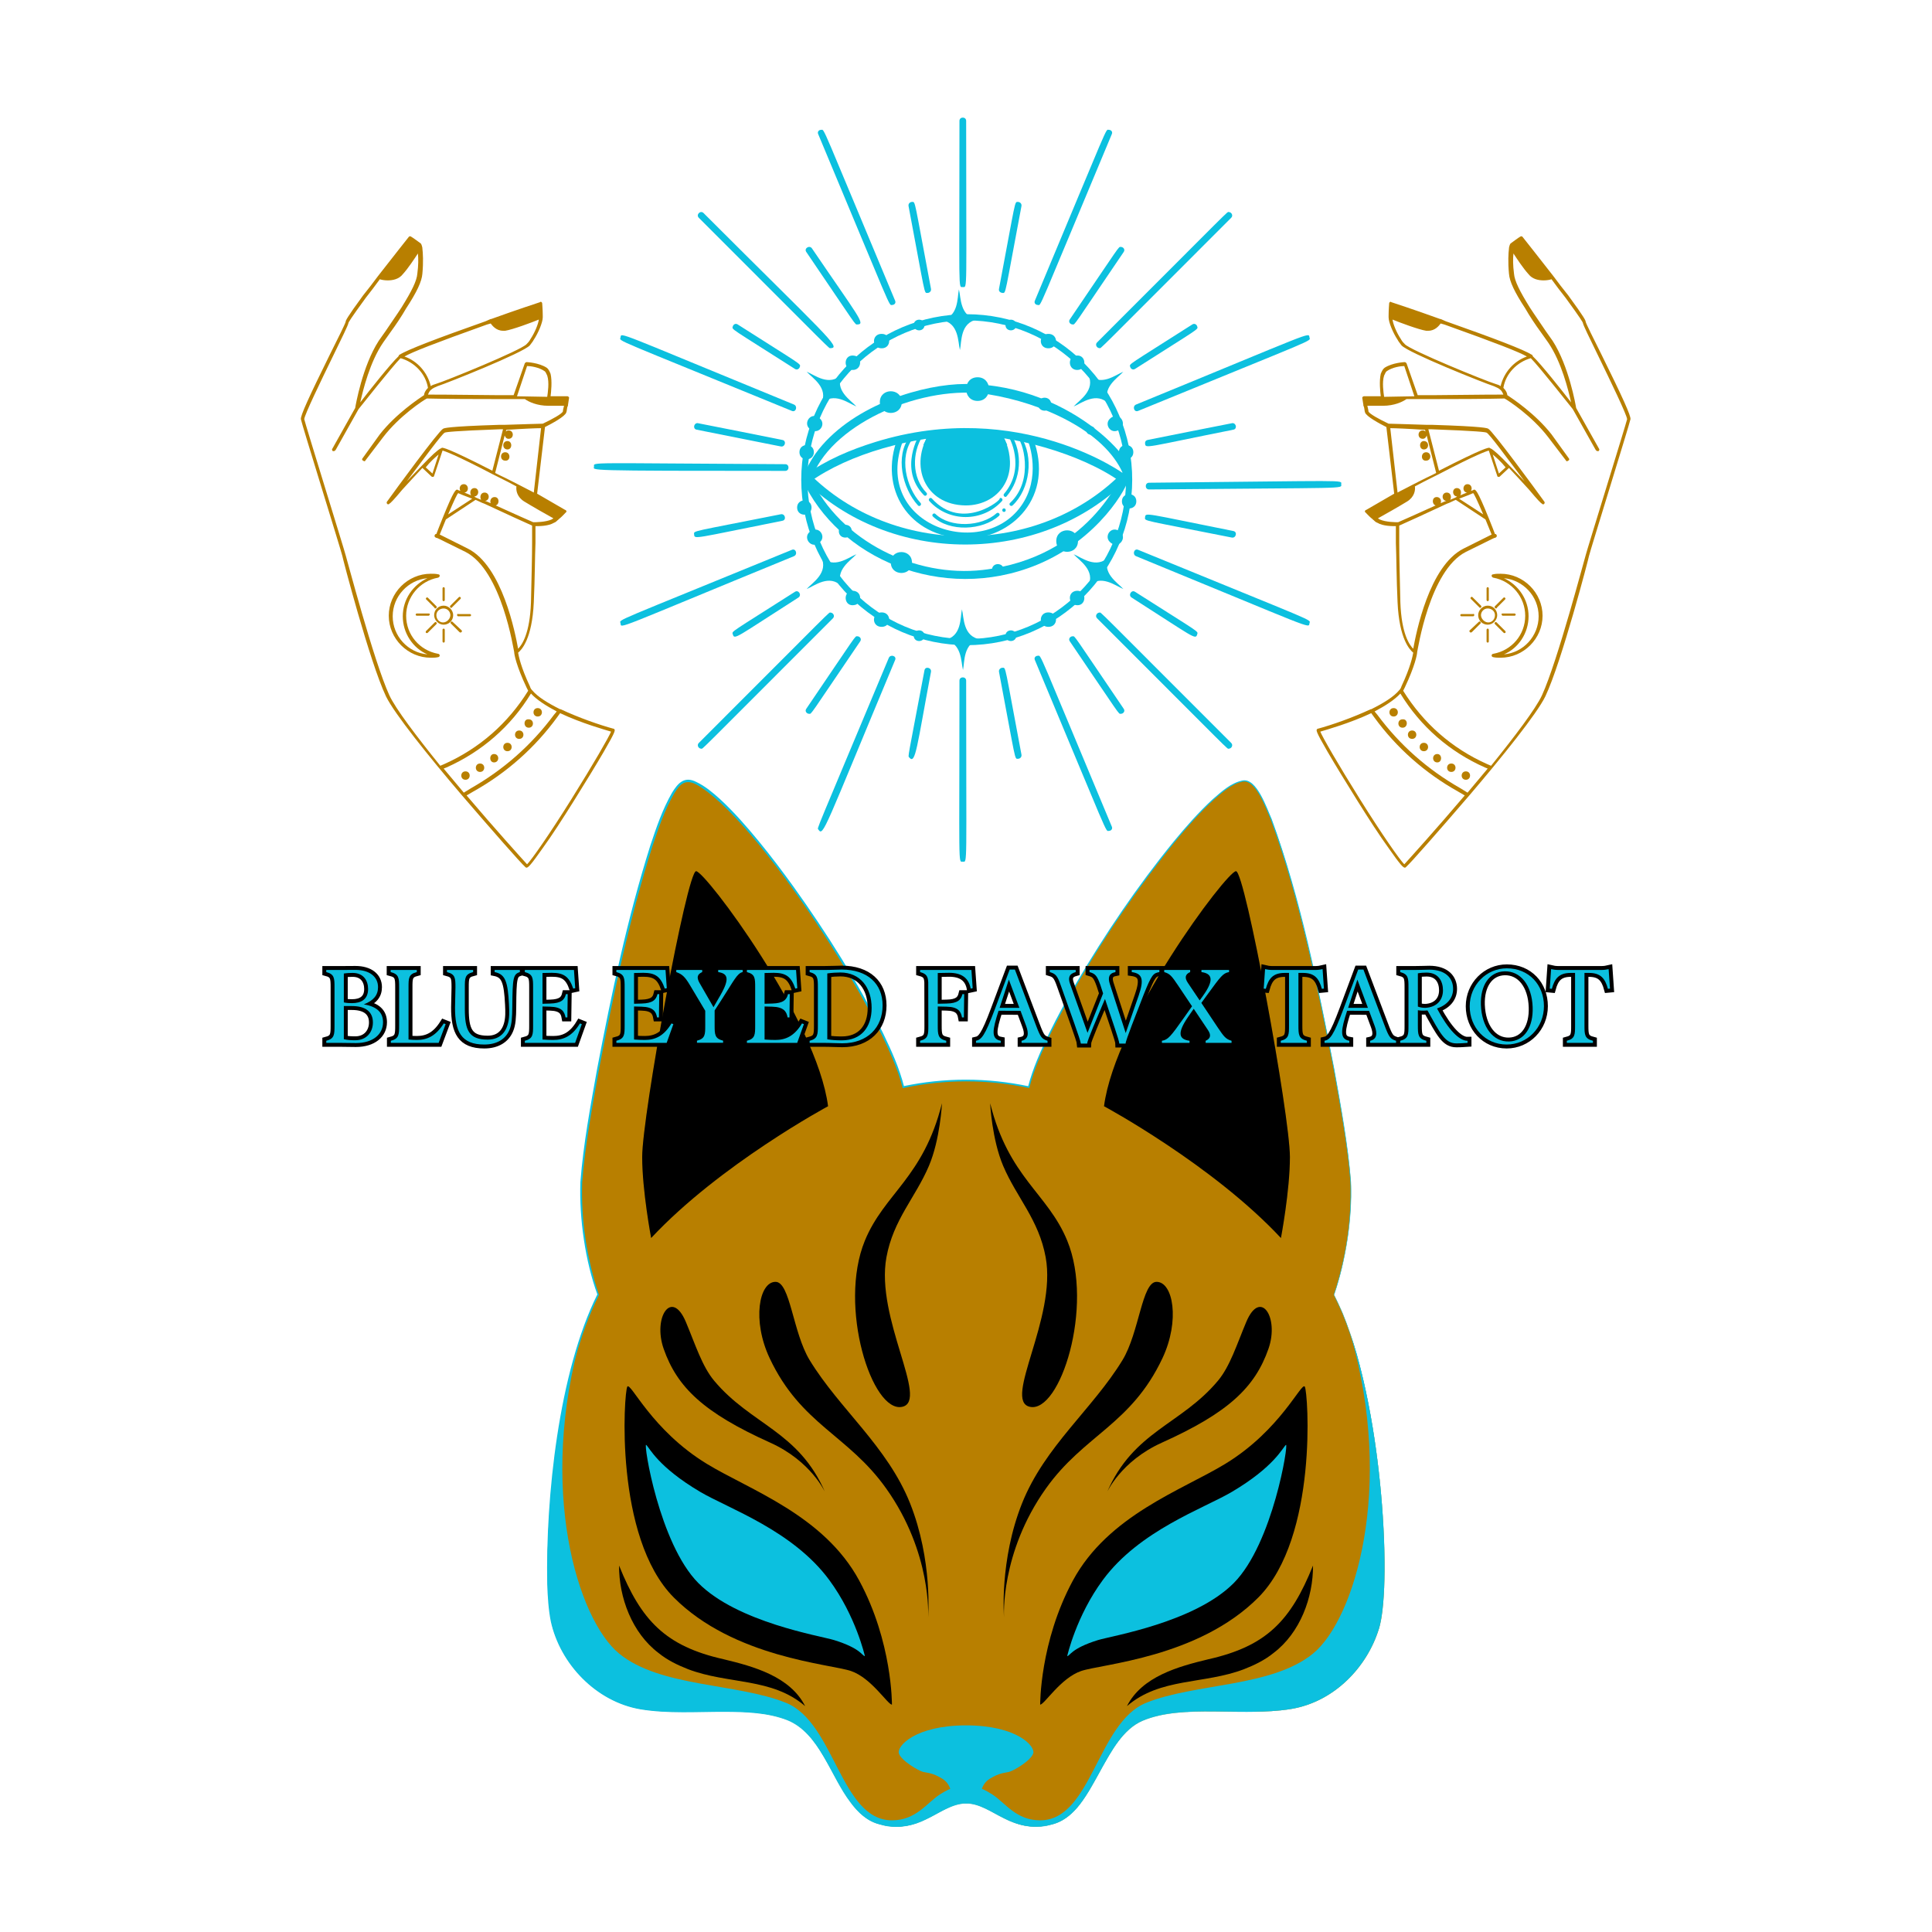<svg xmlns="http://www.w3.org/2000/svg" xmlns:xlink="http://www.w3.org/1999/xlink" width="500" zoomAndPan="magnify" viewBox="0 0 375 375" height="500" preserveAspectRatio="xMidYMid meet" version="1.0"><defs><filter x="0%" y="0%" width="100%" height="100%" id="2b0f501d1d"><feColorMatrix values="0 0 0 0 1 0 0 0 0 1 0 0 0 0 1 0 0 0 1 0" color-interpolation-filters="sRGB"/></filter><g/><mask id="5b2c7cbdd4"><g filter="url(#2b0f501d1d)"><rect x="-37.5" width="450" fill="#000000" y="-37.5" height="450" fill-opacity="0.1"/></g></mask><clipPath id="450e675332"><path d="M 1 1 L 29 1 L 29 72.48 L 1 72.48 Z M 1 1 " clip-rule="nonzero"/></clipPath><clipPath id="2d6269d99d"><rect x="0" width="30" y="0" height="73"/></clipPath><mask id="8a630fb750"><g filter="url(#2b0f501d1d)"><rect x="-37.5" width="450" fill="#000000" y="-37.5" height="450" fill-opacity="0.1"/></g></mask><clipPath id="7c29f5ea63"><path d="M 0.559 1 L 27.922 1 L 27.922 72.48 L 0.559 72.48 Z M 0.559 1 " clip-rule="nonzero"/></clipPath><clipPath id="02a42edcbb"><rect x="0" width="28" y="0" height="73"/></clipPath><clipPath id="896c2b7720"><path d="M 255.082 45.285 L 316.582 45.285 L 316.582 168.965 L 255.082 168.965 Z M 255.082 45.285 " clip-rule="nonzero"/></clipPath><clipPath id="413715f9fa"><path d="M 58.293 45.285 L 119.582 45.285 L 119.582 168.965 L 58.293 168.965 Z M 58.293 45.285 " clip-rule="nonzero"/></clipPath><clipPath id="443d734eed"><path d="M 186 22.609 L 188 22.609 L 188 56 L 186 56 Z M 186 22.609 " clip-rule="nonzero"/></clipPath></defs><path fill="#b87f00" d="M 267.637 316.168 C 265.359 323.555 259 330.324 250.555 331.711 C 241.195 333.246 229.621 330.684 221.852 333.93 C 214.074 337.18 212.422 351.445 204.766 353.922 C 196.566 356.566 192.637 349.988 187.512 349.988 C 182.387 349.988 178.457 356.566 170.25 353.922 C 162.586 351.445 160.941 337.172 153.164 333.93 C 145.395 330.684 133.82 333.246 124.461 331.711 C 116.016 330.324 109.664 323.547 107.379 316.168 C 104.605 307.207 106.953 268.664 116.094 251.324 C 116.094 251.324 112.543 241.762 112.805 230.227 C 113.059 218.699 125.613 154.367 132.785 151.684 C 139.961 148.992 171.363 194.605 175.34 211.012 C 175.34 211.012 180.594 209.73 187.516 209.73 C 194.441 209.73 199.684 211.012 199.684 211.012 C 203.664 194.613 235.059 148.996 242.234 151.684 C 249.406 154.375 261.965 218.699 262.219 230.227 C 262.473 241.762 258.93 251.324 258.93 251.324 C 268.066 268.664 270.418 307.207 267.645 316.168 Z M 267.637 316.168 " fill-opacity="1" fill-rule="nonzero"/><path fill="#0cc0df" d="M 267.637 316.168 C 265.219 323.984 258.441 330.609 250.199 331.777 C 244.77 332.578 239.262 332.168 233.793 332.203 C 229.715 332.25 225.504 332.445 221.703 334.039 C 217.891 335.793 215.836 339.73 213.859 343.223 C 212.535 345.613 211.277 348.07 209.605 350.25 C 208.156 352.148 206.188 353.777 203.781 354.234 L 203.285 354.363 C 200.387 354.973 197.406 354.285 194.82 352.922 C 192.41 351.766 190.051 349.961 187.258 350.07 C 184.488 350.227 182.191 352.031 179.742 353.152 C 177.285 354.406 174.457 354.938 171.73 354.379 L 170.734 354.121 C 168.355 353.555 166.484 351.777 165.078 349.852 C 161.16 344.781 159.133 336.477 152.816 333.895 C 148.973 332.414 144.789 332.289 140.711 332.266 C 135.238 332.25 129.723 332.668 124.293 331.777 C 115.754 330.312 108.73 323.062 106.906 314.688 C 106.445 312.379 106.305 309.863 106.215 307.52 C 105.898 290.617 108.43 266.402 115.945 251.238 C 113.641 244.914 112.398 236.637 112.656 229.418 C 113.23 222.004 114.609 214.707 115.914 207.406 C 118.695 192.836 121.758 178.289 126.223 164.133 C 127.402 160.602 128.59 157.062 130.465 153.824 C 131.57 152.055 132.805 150.555 135.188 151.793 C 136.914 152.617 138.348 153.844 139.73 155.082 C 142.469 157.609 144.914 160.418 147.273 163.281 C 149.629 166.152 151.867 169.117 154.039 172.125 C 160.504 181.184 166.496 190.609 171.43 200.594 C 173.035 203.934 174.578 207.34 175.496 210.965 L 175.297 210.84 C 183.32 209.133 191.695 209.141 199.719 210.859 L 199.535 210.969 C 200.465 207.352 202.008 203.949 203.617 200.609 C 205.246 197.273 207.035 194.023 208.898 190.816 C 214.535 181.23 220.781 171.973 227.809 163.348 C 230.168 160.492 232.617 157.688 235.352 155.164 C 237.086 153.672 238.895 151.938 241.219 151.488 C 243.973 150.992 245.914 156.984 246.82 158.938 C 252.535 174.625 255.773 191.094 258.977 207.445 C 260.277 214.742 261.656 222.047 262.23 229.449 C 262.379 233.16 262.102 236.875 261.559 240.539 C 260.984 244.207 260.168 247.836 258.953 251.344 C 259.449 252.43 260.176 253.848 260.688 255.07 C 261.605 257.316 262.668 260.551 263.363 262.902 C 266.598 274.879 268.211 287.312 268.652 299.699 C 268.754 305.152 268.93 310.836 267.633 316.176 L 267.637 316.176 Z M 267.637 316.168 C 268.93 310.832 268.742 305.152 268.637 299.699 C 268.176 287.32 266.551 274.891 263.297 262.922 C 262.613 260.547 261.52 257.352 260.617 255.098 C 260.082 253.824 259.418 252.578 258.875 251.312 C 261.219 244.301 262.367 236.844 262.117 229.449 C 261.539 222.062 260.145 214.754 258.836 207.469 C 255.613 191.141 252.355 174.676 246.629 159.016 C 245.676 156.871 243.789 151.312 241.238 151.707 C 238.969 152.156 237.199 153.867 235.492 155.336 C 232.777 157.848 230.332 160.645 227.977 163.5 C 218.711 175.043 210.5 187.512 203.863 200.746 C 202.262 204.074 200.73 207.477 199.82 211.047 L 199.785 211.195 L 199.637 211.16 C 191.68 209.465 183.32 209.473 175.367 211.176 L 175.207 211.211 L 175.168 211.055 C 171.969 197.582 146.723 158.379 135.012 152.195 C 133.012 151.223 131.977 152.145 130.832 154.066 C 128.984 157.254 127.805 160.805 126.629 164.285 C 122.16 178.414 119.078 192.953 116.281 207.492 C 114.977 214.773 113.582 222.086 113.004 229.461 C 112.758 236.852 113.914 244.336 116.262 251.344 C 108.738 266.434 106.168 290.672 106.469 307.527 C 106.551 309.859 106.699 312.355 107.148 314.652 C 108.938 322.941 115.891 330.117 124.328 331.582 C 133.742 333.242 143.727 330.488 152.883 333.742 C 159.273 336.375 161.258 344.645 165.203 349.777 C 166.594 351.676 168.418 353.438 170.773 353.996 L 171.762 354.258 C 174.457 354.801 177.246 354.293 179.684 353.047 C 182.145 351.918 184.445 350.113 187.246 349.961 C 190.074 349.848 192.434 351.66 194.859 352.836 C 197.43 354.188 200.375 354.883 203.254 354.273 L 203.75 354.145 C 206.137 353.684 208.086 352.098 209.523 350.203 C 213.621 345.094 215.469 337.012 221.668 333.984 C 225.48 332.391 229.703 332.203 233.781 332.16 C 239.25 332.133 244.75 332.551 250.188 331.754 C 258.422 330.59 265.199 323.984 267.633 316.176 L 267.637 316.176 Z M 267.637 316.168 " fill-opacity="1" fill-rule="nonzero"/><path fill="#000000" d="M 214.289 214.719 C 214.289 214.719 235.305 226.023 248.629 240.297 C 248.629 240.297 250.371 231.129 250.371 224.582 C 250.371 216.512 241.676 169.098 239.902 169.098 C 238.133 169.098 216.469 197.93 214.289 214.715 Z M 214.289 214.719 " fill-opacity="1" fill-rule="nonzero"/><g mask="url(#5b2c7cbdd4)"><g transform="matrix(1, 0, 0, 1, 222, 168)"><g clip-path="url(#2d6269d99d)"><g clip-path="url(#450e675332)"><path fill="#000000" d="M 1.645 52.316 C 8.926 56.98 19.031 64.156 26.633 72.297 C 26.633 72.297 28.375 63.129 28.375 56.582 C 28.375 48.508 19.676 1.098 17.902 1.098 C 20.867 17.633 23.906 51.488 23.336 54.469 C 22.762 57.453 20.652 64.328 20.652 64.328 C 20.652 64.328 6.586 53.703 1.645 52.316 Z M 1.645 52.316 " fill-opacity="1" fill-rule="nonzero"/></g></g></g></g><path fill="#000000" d="M 201.891 330.867 C 202.711 330.867 205.863 325.707 209.84 324.344 C 213.812 322.98 232.594 321.758 244.238 310.074 C 255.879 298.387 253.902 270.164 253.262 269.152 C 252.625 268.145 248.605 277.555 237.832 284.129 C 229.555 289.18 215.098 294.094 208.242 306.793 C 201.797 318.73 201.898 330.875 201.898 330.875 Z M 201.891 330.867 " fill-opacity="1" fill-rule="nonzero"/><path fill="#0cc0df" d="M 207.141 321.445 C 207.676 321.445 207.855 319.965 213.133 318.336 C 215.754 317.527 231.883 314.918 239.48 307.262 C 247.078 299.598 250.176 279.969 249.598 280.453 C 248.949 280.988 247.383 284.68 239.094 289.578 C 233.645 292.797 221.172 297.043 214.078 306.652 C 208.875 313.688 207.145 321.445 207.145 321.445 Z M 207.141 321.445 " fill-opacity="1" fill-rule="nonzero"/><path fill="#000000" d="M 218.738 331.164 C 221.668 325.379 228.777 323.453 234.555 322.059 C 245.867 319.516 250.559 314.543 254.855 303.871 C 254.891 310.051 252.367 316.918 247.207 320.832 C 245.477 322.242 243.465 323.207 241.457 323.992 C 233.676 326.961 225.188 325.59 218.734 331.164 Z M 218.738 331.164 " fill-opacity="1" fill-rule="nonzero"/><path fill="#000000" d="M 182.832 214.156 C 179.199 228.652 171.656 231.59 167.863 240.828 C 162.641 253.551 169.254 274.406 175.148 273.055 C 180.379 271.852 169.891 255.883 172.055 244.039 C 173.398 236.715 177.676 232.469 180.297 226.312 C 182.492 221.164 182.836 214.156 182.836 214.156 Z M 182.832 214.156 " fill-opacity="1" fill-rule="nonzero"/><path fill="#000000" d="M 194.879 313.93 C 194.879 313.93 194.086 301.469 203.012 288.914 C 210.43 278.48 219.543 276.543 225.629 263.633 C 229.078 256.32 227.695 248.805 224.488 248.805 C 221.637 248.805 221.141 258.629 217.879 263.988 C 212.082 273.5 202.801 280.711 198.379 291.793 C 193.957 302.879 194.879 313.93 194.879 313.93 Z M 194.879 313.93 " fill-opacity="1" fill-rule="nonzero"/><path fill="#000000" d="M 214.848 289.688 C 214.848 289.688 217.543 283.609 225.527 280.016 C 238.426 274.207 243.594 269.289 246.215 261.781 C 248.34 255.688 244.637 250.055 241.895 256.598 C 240.062 260.953 238.758 265.188 236.398 268.008 C 229.223 276.574 219.992 277.754 214.855 289.688 Z M 214.848 289.688 " fill-opacity="1" fill-rule="nonzero"/><path fill="#000000" d="M 173.129 330.867 C 172.309 330.867 169.156 325.707 165.184 324.344 C 161.211 322.98 142.426 321.758 130.785 310.074 C 119.145 298.387 121.121 270.164 121.758 269.152 C 122.398 268.145 126.418 277.555 137.191 284.129 C 145.469 289.18 159.926 294.094 166.777 306.793 C 173.227 318.73 173.125 330.875 173.125 330.875 L 173.129 330.875 Z M 173.129 330.867 " fill-opacity="1" fill-rule="nonzero"/><path fill="#0cc0df" d="M 167.875 321.445 C 167.34 321.445 167.164 319.965 161.887 318.336 C 159.266 317.527 143.137 314.918 135.539 307.262 C 127.941 299.598 124.84 279.969 125.422 280.453 C 126.07 280.988 127.633 284.68 135.922 289.578 C 141.371 292.797 153.844 297.043 160.941 306.652 C 166.141 313.688 167.871 321.445 167.871 321.445 Z M 167.875 321.445 " fill-opacity="1" fill-rule="nonzero"/><path fill="#000000" d="M 156.281 331.164 C 149.828 325.59 141.348 326.961 133.559 323.992 C 131.555 323.207 129.539 322.242 127.809 320.832 C 122.656 316.926 120.129 310.051 120.16 303.871 C 124.445 314.539 129.172 319.527 140.461 322.059 C 146.242 323.453 153.355 325.379 156.277 331.164 Z M 156.281 331.164 " fill-opacity="1" fill-rule="nonzero"/><path fill="#000000" d="M 192.191 214.156 C 195.82 228.652 203.367 231.59 207.156 240.828 C 212.383 253.551 205.77 274.406 199.871 273.055 C 194.641 271.852 205.133 255.883 202.965 244.039 C 201.625 236.715 197.344 232.469 194.723 226.312 C 192.527 221.164 192.188 214.156 192.188 214.156 Z M 192.191 214.156 " fill-opacity="1" fill-rule="nonzero"/><path fill="#000000" d="M 180.145 313.93 C 180.145 313.93 180.934 301.469 172.008 288.914 C 164.594 278.48 155.48 276.543 149.395 263.633 C 145.945 256.32 147.328 248.805 150.531 248.805 C 153.383 248.805 153.879 258.629 157.145 263.988 C 162.941 273.5 172.223 280.711 176.645 291.793 C 181.062 302.879 180.145 313.93 180.145 313.93 Z M 180.145 313.93 " fill-opacity="1" fill-rule="nonzero"/><path fill="#000000" d="M 160.172 289.688 C 160.172 289.688 157.48 283.609 149.492 280.016 C 136.594 274.207 131.43 269.289 128.809 261.781 C 126.684 255.688 130.383 250.055 133.129 256.598 C 134.961 260.953 136.266 265.188 138.625 268.008 C 145.797 276.574 155.031 277.754 160.168 289.688 Z M 160.172 289.688 " fill-opacity="1" fill-rule="nonzero"/><path fill="#000000" d="M 160.727 214.719 C 160.727 214.719 139.711 226.023 126.387 240.297 C 126.387 240.297 124.648 231.129 124.648 224.582 C 124.648 216.512 133.344 169.098 135.113 169.098 C 136.883 169.098 158.551 197.93 160.727 214.715 Z M 160.727 214.719 " fill-opacity="1" fill-rule="nonzero"/><g mask="url(#8a630fb750)"><g transform="matrix(1, 0, 0, 1, 124, 168)"><g clip-path="url(#02a42edcbb)"><g clip-path="url(#7c29f5ea63)"><path fill="#000000" d="M 27.379 52.316 C 20.098 56.98 9.992 64.156 2.387 72.297 C 2.387 72.297 0.648 63.129 0.648 56.582 C 0.648 48.508 9.348 1.098 11.121 1.098 C 8.156 17.633 5.117 51.488 5.688 54.469 C 6.262 57.453 8.367 64.328 8.367 64.328 C 8.367 64.328 22.438 53.703 27.379 52.316 Z M 27.379 52.316 " fill-opacity="1" fill-rule="nonzero"/></g></g></g></g><path fill="#0cc0df" d="M 267.637 316.168 C 265.359 323.555 259.008 330.324 250.559 331.711 C 241.195 333.246 229.625 330.684 221.855 333.93 C 214.07 337.18 212.43 351.445 204.773 353.922 C 196.566 356.566 192.641 349.988 187.512 349.988 C 182.383 349.988 178.457 356.566 170.25 353.922 C 162.586 351.445 160.941 337.172 153.164 333.93 C 145.395 330.684 133.82 333.246 124.465 331.711 C 116.016 330.324 109.664 323.547 107.379 316.168 C 104.957 308.348 106.441 277.992 112.934 258.871 C 104.25 288.871 112.145 314.375 120.164 320.949 C 128.188 327.527 143.094 326.676 152.574 330.52 C 162.055 334.355 163.164 353.324 173.129 353.324 C 177.801 353.324 179.895 349.949 182.387 348.328 C 184.953 346.664 186.172 346.664 187.516 346.664 C 188.863 346.664 190.086 346.664 192.648 348.328 C 195.137 349.949 197.223 353.324 201.898 353.324 C 211.867 353.324 212.973 334.355 222.457 330.52 C 231.941 326.676 246.844 327.52 254.867 320.949 C 262.891 314.375 270.773 288.879 262.102 258.871 C 268.598 277.992 270.074 308.348 267.648 316.168 Z M 267.637 316.168 " fill-opacity="1" fill-rule="nonzero"/><path fill="#0cc0df" d="M 200.551 340.336 C 200.109 341.734 196.738 343.715 195.848 343.926 C 194.949 344.148 194.035 344.078 192.121 345.25 C 190.223 346.418 190.516 348.473 189.785 348.984 C 189.051 349.5 188.398 349.996 187.516 349.996 C 186.637 349.996 185.977 349.492 185.238 348.984 C 184.508 348.473 184.801 346.418 182.902 345.25 C 181 344.078 180.074 344.148 179.176 343.926 C 178.277 343.715 174.914 341.734 174.473 340.336 C 174.035 338.949 177.625 334.895 187.516 334.895 C 197.41 334.895 200.988 338.945 200.551 340.336 Z M 200.551 340.336 " fill-opacity="1" fill-rule="nonzero"/><g clip-path="url(#896c2b7720)"><path fill="#b87f00" d="M 255.727 141.465 C 255.836 141.465 255.836 141.355 255.727 141.465 C 258.551 140.703 262.57 139.289 266.051 137.66 C 266.051 137.66 266.051 137.66 266.156 137.66 C 268.547 136.465 270.504 135.27 271.59 133.965 C 271.809 133.75 271.918 133.531 272.027 133.203 C 273.766 129.512 274.199 127.336 274.309 126.684 C 273.656 126.141 271.59 124.078 271.266 116.906 C 271.047 112.23 271.047 107.992 270.938 105.387 C 270.938 103.863 270.938 102.668 270.938 102.125 C 270.18 102.125 268.441 102.125 267.352 101.473 C 267.027 101.363 266.809 101.148 266.594 100.93 C 266.594 100.93 266.484 100.93 266.484 100.82 C 265.613 100.168 265.07 99.41 264.961 99.41 C 264.961 99.301 264.855 99.191 264.961 99.191 C 264.961 99.082 265.07 98.973 265.18 98.973 L 270.613 95.824 L 269.094 82.891 C 267.789 82.238 265.18 80.828 264.961 80.066 C 264.855 79.848 264.855 79.414 264.746 78.98 C 264.746 78.871 264.637 78.871 264.637 78.762 C 264.637 78.762 264.637 78.652 264.637 78.652 C 264.527 77.891 264.418 77.242 264.418 77.242 C 264.418 77.133 264.418 77.023 264.527 77.023 C 264.637 76.914 264.637 76.914 264.746 76.914 L 268.004 76.914 C 267.898 76.047 267.68 73.98 268.004 72.566 C 268.223 72.023 268.441 71.59 268.766 71.371 C 270.289 70.395 272.57 70.285 272.68 70.285 C 272.785 70.285 272.895 70.395 273.004 70.504 L 275.176 76.695 L 278.871 76.695 C 287.781 76.59 290.934 76.59 291.805 76.59 C 291.695 76.371 291.586 75.938 291.152 75.609 C 290.934 75.395 290.5 75.176 289.957 74.957 C 288.219 74.414 273.223 68.438 272.027 67.027 C 271.809 66.699 271.484 66.375 271.266 65.938 C 270.395 64.637 269.527 62.57 269.527 61.594 C 269.527 61.484 269.527 61.375 269.527 61.266 C 269.527 60.18 269.637 58.875 269.637 58.875 C 269.637 58.766 269.742 58.656 269.742 58.656 C 269.852 58.551 269.961 58.551 270.07 58.656 C 270.07 58.656 274.418 60.07 279.523 61.918 C 279.523 61.918 279.633 61.918 279.633 61.918 L 280.609 62.352 C 290.172 65.723 295.824 67.895 297.348 68.871 C 297.348 68.871 297.453 68.871 297.453 68.98 C 297.453 68.98 297.453 68.98 297.453 69.09 C 297.562 69.09 297.562 69.199 297.562 69.199 C 298.977 70.504 303.215 75.828 304.953 78.109 C 304.41 75.719 303.105 70.285 300.496 66.48 C 300.062 65.832 299.629 65.285 299.191 64.637 C 297.996 63.004 296.91 61.375 296.043 59.855 C 293.977 56.703 293 54.637 292.891 53.117 C 292.672 50.836 292.781 49.094 292.891 48.227 C 292.891 48.227 292.891 48.227 292.891 48.117 C 293 47.574 293.109 47.355 293.215 47.246 C 293.652 46.922 294.848 46.051 295.062 45.945 C 295.172 45.836 295.391 45.836 295.5 45.945 C 295.5 45.945 298.434 49.641 301.477 53.551 C 302.453 54.855 303.43 56.16 304.41 57.355 C 307.668 61.809 307.777 62.246 307.777 62.461 C 307.887 62.895 309.301 65.723 310.82 68.766 C 314.949 77.133 316.582 80.719 316.473 81.371 C 316.254 82.457 308.648 106.906 308.43 107.887 C 308.43 108.102 303.105 128.531 299.953 135.16 C 298.324 138.531 291.586 146.898 285.285 154.285 C 279.309 161.242 273.766 167.543 273.004 168.195 C 273.004 168.195 272.895 168.305 272.895 168.305 C 272.895 168.305 272.785 168.414 272.68 168.414 C 272.352 168.414 271.809 167.871 269.527 164.609 C 267.789 162.219 265.613 158.852 263.441 155.375 C 261.27 151.895 259.203 148.527 257.684 145.918 C 255.293 141.789 255.398 141.68 255.727 141.465 Z M 271.59 102.016 C 271.59 102.453 271.59 103.648 271.59 105.387 C 271.59 107.992 271.699 112.125 271.809 116.906 C 272.027 122.988 273.547 125.164 274.309 125.926 C 274.852 122.988 277.352 109.84 284.09 106.473 C 287.348 104.844 288.871 104.082 289.523 103.754 C 289.305 103.211 288.871 102.125 288.328 100.82 L 282.566 97.02 C 282.023 97.234 281.48 97.562 280.828 97.777 C 277.133 99.516 272.57 101.582 271.59 102.016 Z M 287.891 99.844 C 286.586 96.801 286.152 95.93 285.938 95.715 C 285.719 95.824 284.957 96.148 283.219 96.801 Z M 269.852 83.109 L 271.266 95.605 C 271.809 95.281 272.785 94.844 273.98 94.191 C 275.07 93.648 276.48 92.891 277.895 92.238 L 278.762 91.801 L 276.918 84.52 C 276.809 84.848 276.59 85.172 276.156 85.172 C 275.07 85.172 275.07 83.543 276.156 83.543 C 276.371 83.543 276.59 83.652 276.699 83.762 L 276.59 83.434 C 273.438 83.219 270.723 83.109 269.852 83.109 Z M 293 90.391 C 293.867 91.258 294.738 92.238 295.934 93.434 C 292.566 88.977 289.086 84.195 288.543 83.977 C 288.328 83.871 286.914 83.652 277.895 83.324 L 277.242 83.324 L 279.309 91.367 C 288.219 86.805 288.871 86.91 289.086 86.91 C 289.086 86.91 289.195 86.91 289.195 87.02 C 289.195 87.02 289.305 87.02 289.305 87.02 C 289.957 87.348 291.152 88.434 293 90.391 Z M 289.738 88.215 L 290.934 91.91 L 292.238 90.715 C 291.367 89.629 290.391 88.758 289.738 88.215 Z M 272.57 71.047 C 271.918 71.047 270.289 71.266 269.199 72.023 C 268.984 72.133 268.875 72.461 268.656 72.895 C 268.223 74.199 268.547 76.262 268.656 77.023 L 274.527 76.914 Z M 280.395 63.004 L 279.633 62.789 C 279.309 63.223 278.547 64.199 277.242 64.199 C 277.133 64.199 276.918 64.199 276.809 64.199 C 275.395 63.984 271.59 62.57 270.289 62.027 C 270.395 62.895 271.047 64.527 271.918 65.832 C 272.137 66.266 272.461 66.59 272.68 66.809 C 273.766 68.004 288.434 73.98 290.281 74.523 C 290.609 74.633 291.043 74.742 291.262 74.957 C 291.914 72.242 293.867 70.07 296.367 69.199 C 294.848 68.328 290.719 66.699 280.395 63.004 Z M 299.301 134.945 C 302.344 128.316 307.668 107.992 307.777 107.777 C 307.777 107.559 315.602 82.348 315.82 81.371 C 315.82 80.609 312.449 73.656 310.277 69.199 C 308.43 65.395 307.344 63.223 307.234 62.68 C 307.234 62.57 306.801 61.809 303.867 57.789 C 302.996 56.703 302.02 55.398 301.148 54.203 C 300.824 54.312 300.281 54.422 299.629 54.422 C 298.648 54.422 297.453 54.203 296.695 53.227 C 295.605 52.031 294.41 50.184 293.762 49.203 C 293.652 50.184 293.652 51.484 293.867 53.117 C 293.977 54.527 294.957 56.484 296.91 59.637 C 297.891 61.156 298.977 62.68 300.062 64.309 C 300.496 64.961 300.934 65.504 301.367 66.156 C 304.52 71.047 305.82 78.543 305.93 79.195 L 310.387 87.129 C 310.496 87.238 310.387 87.457 310.277 87.562 C 310.277 87.562 310.168 87.562 310.059 87.562 C 309.953 87.562 309.844 87.457 309.734 87.348 L 305.277 79.414 C 304.734 78.762 298.758 71.156 297.129 69.523 C 294.41 70.285 292.238 72.566 291.805 75.285 C 292.348 75.828 292.566 76.371 292.566 76.695 C 293.543 77.348 297.996 80.285 301.148 84.305 L 304.52 88.977 C 304.625 89.086 304.625 89.301 304.41 89.41 C 304.301 89.41 304.301 89.52 304.191 89.52 C 304.082 89.52 303.977 89.52 303.977 89.41 L 300.496 84.848 C 297.348 80.719 292.672 77.676 292.02 77.348 C 291.477 77.348 289.195 77.457 278.871 77.457 L 273.004 77.457 C 272.242 78 270.613 78.762 268.441 78.762 L 265.398 78.762 C 265.508 79.195 265.613 79.633 265.613 79.848 C 265.723 80.285 267.68 81.371 269.527 82.238 C 270.07 82.238 273.223 82.348 276.809 82.457 L 277.895 82.457 C 288.219 82.781 288.652 83.109 288.871 83.219 C 289.738 83.652 298.105 95.062 299.738 97.344 C 299.844 97.453 299.844 97.672 299.738 97.777 C 299.629 97.887 299.629 97.887 299.52 97.887 C 299.41 97.887 299.41 97.887 299.301 97.777 C 299.086 97.672 298.434 97.02 296.801 95.062 C 295.824 93.977 294.305 92.344 292.891 90.824 L 291.152 92.453 C 291.043 92.562 291.043 92.562 290.934 92.562 C 290.934 92.562 290.824 92.562 290.824 92.562 C 290.719 92.562 290.609 92.453 290.609 92.344 L 288.977 87.457 C 288.543 87.562 286.586 88.215 279.309 92.02 L 278.219 92.562 C 276.918 93.215 275.613 93.867 274.633 94.41 C 274.742 95.172 274.527 96.477 273.113 97.344 C 271.699 98.215 268.656 99.953 267.461 100.605 C 267.57 100.715 267.68 100.715 267.789 100.82 C 268.984 101.363 270.938 101.363 271.375 101.363 C 271.918 101.148 275.285 99.625 278.656 98.105 C 277.895 97.887 277.895 96.477 278.871 96.477 C 279.523 96.477 279.852 97.125 279.633 97.672 C 279.957 97.562 280.285 97.344 280.719 97.234 C 280.719 97.234 280.719 97.234 280.828 97.234 C 279.742 97.234 279.742 95.605 280.828 95.605 C 281.59 95.605 281.805 96.477 281.48 97.02 C 281.914 96.801 282.352 96.691 282.676 96.477 C 282.676 96.477 282.785 96.477 282.785 96.367 C 281.805 96.258 281.805 94.734 282.785 94.734 C 283.547 94.734 283.762 95.605 283.438 96.148 C 283.98 95.93 284.414 95.715 284.742 95.605 C 283.762 95.496 283.871 93.977 284.848 93.977 C 285.609 93.977 285.828 94.844 285.5 95.281 C 285.938 95.172 286.043 95.062 286.043 95.062 C 286.371 94.953 286.695 94.953 288.977 100.605 C 289.523 101.91 289.957 103.105 290.172 103.648 C 290.281 103.648 290.391 103.648 290.5 103.863 C 290.609 104.191 290.391 104.301 290.172 104.406 C 290.172 104.406 290.066 104.406 290.066 104.406 C 289.523 104.625 288.109 105.387 284.523 107.125 C 277.461 110.711 275.176 126.25 275.07 126.574 C 275.07 127.012 274.633 129.293 272.68 133.422 C 272.57 133.641 272.461 133.855 272.352 134.074 C 276.266 140.375 281.805 145.266 288.652 148.309 L 289.414 148.637 C 293.977 142.984 298.105 137.551 299.301 134.945 Z M 288.762 149.18 L 288.219 148.961 C 281.371 145.918 275.723 141.027 271.809 134.617 C 270.723 135.812 268.875 137.008 266.809 138.094 L 267.352 138.746 C 271.699 144.613 277.133 149.395 283.438 152.984 L 284.848 153.852 C 286.152 152.332 287.457 150.699 288.762 149.18 Z M 263.984 155.156 C 268.332 162.109 271.699 166.891 272.57 167.762 C 273.656 166.566 278.871 160.805 284.305 154.395 L 283 153.633 C 276.59 150.047 271.047 145.16 266.703 139.18 L 266.156 138.422 C 262.027 140.375 257.355 141.68 256.27 142.008 C 256.703 143.094 259.637 148.199 263.984 155.156 Z M 263.984 155.156 " fill-opacity="1" fill-rule="nonzero"/></g><path fill="#b87f00" d="M 289.848 126.902 C 293.434 126.25 296.043 123.207 296.043 119.512 C 296.043 115.926 293.434 112.773 289.848 112.125 C 289.738 112.125 289.523 111.906 289.523 111.797 C 289.523 111.578 289.629 111.473 289.848 111.473 C 290.281 111.363 290.719 111.363 291.262 111.363 C 295.715 111.363 299.41 115.059 299.41 119.512 C 299.41 123.969 295.715 127.664 291.262 127.664 C 290.824 127.664 290.281 127.664 289.848 127.555 C 289.738 127.555 289.523 127.445 289.523 127.227 C 289.523 127.121 289.629 126.902 289.848 126.902 Z M 298.648 119.621 C 298.648 115.711 295.605 112.559 291.914 112.23 C 294.738 113.535 296.695 116.359 296.695 119.621 C 296.695 122.883 294.738 125.816 291.914 127.012 C 295.715 126.684 298.648 123.426 298.648 119.621 Z M 298.648 119.621 " fill-opacity="1" fill-rule="nonzero"/><path fill="#b87f00" d="M 288.762 116.688 C 288.652 116.688 288.543 116.578 288.543 116.469 L 288.543 114.188 C 288.543 114.078 288.652 113.969 288.762 113.969 C 288.871 113.969 288.977 114.078 288.977 114.188 L 288.977 116.469 C 288.977 116.578 288.871 116.688 288.762 116.688 Z M 288.762 116.688 " fill-opacity="1" fill-rule="nonzero"/><path fill="#b87f00" d="M 288.762 122.012 C 288.871 122.012 288.977 122.121 288.977 122.23 L 288.977 124.512 C 288.977 124.621 288.871 124.73 288.762 124.73 C 288.652 124.73 288.543 124.621 288.543 124.512 L 288.543 122.23 C 288.543 122.121 288.652 122.012 288.762 122.012 Z M 288.762 122.012 " fill-opacity="1" fill-rule="nonzero"/><path fill="#b87f00" d="M 291.695 119.078 L 293.977 119.078 C 294.086 119.078 294.195 119.188 294.195 119.297 C 294.195 119.402 294.086 119.512 293.977 119.512 L 291.695 119.512 C 291.586 119.512 291.477 119.402 291.477 119.297 C 291.367 119.188 291.477 119.078 291.695 119.078 Z M 291.695 119.078 " fill-opacity="1" fill-rule="nonzero"/><path fill="#b87f00" d="M 290.391 118.102 C 290.281 118.102 290.281 118.102 290.172 117.992 C 290.066 117.883 290.066 117.773 290.172 117.664 L 291.805 116.035 C 291.914 115.926 292.02 115.926 292.129 116.035 C 292.238 116.145 292.238 116.254 292.129 116.359 L 290.5 117.992 C 290.609 117.992 290.5 118.102 290.391 118.102 Z M 290.391 118.102 " fill-opacity="1" fill-rule="nonzero"/><path fill="#b87f00" d="M 287.023 120.707 C 287.133 120.598 287.238 120.598 287.348 120.707 C 287.457 120.816 287.457 120.926 287.348 121.035 L 285.719 122.664 C 285.719 122.664 285.609 122.773 285.5 122.773 C 285.391 122.773 285.391 122.773 285.285 122.664 C 285.176 122.555 285.176 122.445 285.285 122.34 Z M 287.023 120.707 " fill-opacity="1" fill-rule="nonzero"/><path fill="#b87f00" d="M 292.238 122.773 C 292.238 122.773 292.129 122.883 292.02 122.883 C 291.914 122.883 291.914 122.883 291.805 122.773 L 290.172 121.145 C 290.066 121.035 290.066 120.926 290.172 120.816 C 290.281 120.707 290.391 120.707 290.5 120.816 L 292.129 122.445 C 292.238 122.445 292.238 122.664 292.238 122.773 Z M 292.238 122.773 " fill-opacity="1" fill-rule="nonzero"/><path fill="#b87f00" d="M 287.348 117.992 C 287.238 117.992 287.238 117.992 287.133 117.883 L 285.5 116.254 C 285.391 116.145 285.391 116.035 285.5 115.926 C 285.609 115.816 285.719 115.816 285.828 115.926 L 287.457 117.555 C 287.566 117.664 287.566 117.773 287.457 117.883 C 287.457 117.992 287.348 117.992 287.348 117.992 Z M 287.348 117.992 " fill-opacity="1" fill-rule="nonzero"/><path fill="#b87f00" d="M 286.152 119.402 C 286.152 119.512 286.043 119.621 285.938 119.621 L 283.652 119.621 C 283.547 119.621 283.438 119.512 283.438 119.402 C 283.438 119.297 283.547 119.188 283.652 119.188 L 285.938 119.188 C 286.043 119.078 286.152 119.188 286.152 119.402 Z M 286.152 119.402 " fill-opacity="1" fill-rule="nonzero"/><path fill="#b87f00" d="M 286.914 119.402 C 286.914 118.426 287.781 117.555 288.762 117.555 C 289.848 117.555 290.609 118.426 290.609 119.402 C 290.609 120.383 289.738 121.25 288.762 121.25 C 287.781 121.25 286.914 120.492 286.914 119.402 Z M 290.172 119.402 C 290.172 118.645 289.523 118.102 288.762 118.102 C 288 118.102 287.457 118.75 287.457 119.402 C 287.457 120.055 288.109 120.816 288.871 120.816 C 289.629 120.816 290.172 120.164 290.172 119.402 Z M 290.172 119.402 " fill-opacity="1" fill-rule="nonzero"/><path fill="#b87f00" d="M 284.523 149.723 C 285.609 149.723 285.609 151.352 284.523 151.352 C 283.438 151.352 283.438 149.723 284.523 149.723 Z M 284.523 149.723 " fill-opacity="1" fill-rule="nonzero"/><path fill="#b87f00" d="M 281.699 149.832 C 280.609 149.832 280.609 148.199 281.699 148.199 C 282.785 148.199 282.785 149.832 281.699 149.832 Z M 281.699 149.832 " fill-opacity="1" fill-rule="nonzero"/><path fill="#b87f00" d="M 278.98 147.984 C 277.895 147.984 277.895 146.355 278.98 146.355 C 279.957 146.355 279.957 147.984 278.98 147.984 Z M 278.98 147.984 " fill-opacity="1" fill-rule="nonzero"/><path fill="#b87f00" d="M 276.371 145.809 C 275.285 145.809 275.285 144.18 276.371 144.18 C 277.461 144.18 277.461 145.809 276.371 145.809 Z M 276.371 145.809 " fill-opacity="1" fill-rule="nonzero"/><path fill="#b87f00" d="M 274.09 143.418 C 273.004 143.418 273.004 141.789 274.09 141.789 C 275.176 141.789 275.176 143.418 274.09 143.418 Z M 274.09 143.418 " fill-opacity="1" fill-rule="nonzero"/><path fill="#b87f00" d="M 272.242 141.246 C 271.156 141.246 271.156 139.617 272.242 139.617 C 273.332 139.508 273.332 141.246 272.242 141.246 Z M 272.242 141.246 " fill-opacity="1" fill-rule="nonzero"/><path fill="#b87f00" d="M 270.504 139.074 C 269.418 139.074 269.418 137.441 270.504 137.441 C 271.59 137.441 271.59 139.074 270.504 139.074 Z M 270.504 139.074 " fill-opacity="1" fill-rule="nonzero"/><path fill="#b87f00" d="M 276.371 85.609 C 277.461 85.609 277.461 87.238 276.371 87.238 C 275.395 87.238 275.395 85.609 276.371 85.609 Z M 276.371 85.609 " fill-opacity="1" fill-rule="nonzero"/><path fill="#b87f00" d="M 276.809 87.781 C 277.895 87.781 277.895 89.41 276.809 89.41 C 275.723 89.52 275.723 87.781 276.809 87.781 Z M 276.809 87.781 " fill-opacity="1" fill-rule="nonzero"/><g clip-path="url(#413715f9fa)"><path fill="#b87f00" d="M 119.148 141.465 C 119.039 141.465 119.039 141.355 119.148 141.465 C 116.32 140.703 112.301 139.289 108.824 137.66 C 108.824 137.66 108.824 137.66 108.715 137.66 C 106.324 136.465 104.367 135.27 103.281 133.965 C 103.062 133.75 102.957 133.531 102.848 133.203 C 101.109 129.512 100.672 127.336 100.566 126.684 C 101.219 126.141 103.281 124.078 103.609 116.906 C 103.824 112.23 103.824 107.992 103.934 105.387 C 103.934 103.863 103.934 102.668 103.934 102.125 C 104.695 102.125 106.434 102.125 107.52 101.473 C 107.848 101.363 108.062 101.148 108.281 100.93 C 108.281 100.93 108.391 100.93 108.391 100.82 C 109.258 100.168 109.801 99.41 109.91 99.41 C 109.91 99.301 110.02 99.191 109.91 99.191 C 109.91 99.082 109.801 98.973 109.691 98.973 L 104.258 95.824 L 105.781 82.891 C 107.086 82.238 109.691 80.828 109.91 80.066 C 110.02 79.848 110.02 79.414 110.129 78.98 C 110.129 78.871 110.238 78.871 110.238 78.762 C 110.238 78.762 110.238 78.652 110.238 78.652 C 110.344 77.891 110.453 77.242 110.453 77.242 C 110.453 77.133 110.453 77.023 110.344 77.023 C 110.238 76.914 110.238 76.914 110.129 76.914 L 106.867 76.914 C 106.977 76.047 107.195 73.98 106.867 72.566 C 106.652 72.023 106.434 71.59 106.105 71.371 C 104.586 70.395 102.305 70.285 102.195 70.285 C 102.086 70.285 101.977 70.395 101.867 70.504 L 99.695 76.695 L 96 76.695 C 87.09 76.59 83.938 76.59 83.07 76.59 C 83.18 76.371 83.285 75.938 83.723 75.609 C 83.938 75.395 84.375 75.176 84.918 74.957 C 86.656 74.414 101.652 68.438 102.848 67.027 C 103.062 66.699 103.391 66.375 103.609 65.938 C 104.477 64.637 105.348 62.57 105.348 61.594 C 105.348 61.484 105.348 61.375 105.348 61.266 C 105.348 60.18 105.238 58.875 105.238 58.875 C 105.238 58.766 105.129 58.656 105.129 58.656 C 105.02 58.551 104.91 58.551 104.805 58.656 C 104.805 58.656 100.457 60.07 95.348 61.918 C 95.348 61.918 95.242 61.918 95.242 61.918 L 94.262 62.352 C 84.699 65.723 79.047 67.895 77.527 68.871 C 77.527 68.871 77.418 68.871 77.418 68.98 C 77.418 68.98 77.418 68.98 77.418 69.09 C 77.309 69.09 77.309 69.199 77.309 69.199 C 75.898 70.504 71.66 75.828 69.922 78.109 C 70.465 75.719 71.77 70.285 74.375 66.48 C 74.812 65.832 75.246 65.285 75.68 64.637 C 76.875 63.004 77.961 61.375 78.832 59.855 C 80.895 56.703 81.875 54.637 81.984 53.117 C 82.199 50.836 82.09 49.094 81.984 48.227 C 81.984 48.227 81.984 48.227 81.984 48.117 C 81.875 47.574 81.766 47.355 81.656 47.246 C 81.223 46.922 80.027 46.051 79.809 45.945 C 79.699 45.836 79.484 45.836 79.375 45.945 C 79.375 45.945 76.441 49.641 73.398 53.551 C 72.418 54.855 71.441 56.16 70.465 57.355 C 67.203 61.809 67.094 62.246 67.094 62.461 C 66.988 62.895 65.574 65.723 64.051 68.766 C 59.922 77.133 58.293 80.719 58.402 81.371 C 58.617 82.457 66.227 106.906 66.441 107.887 C 66.441 108.102 71.77 128.531 74.918 135.16 C 76.551 138.531 83.285 146.898 89.59 154.285 C 95.566 161.242 101.109 167.543 101.867 168.195 C 101.867 168.195 101.977 168.305 101.977 168.305 C 101.977 168.305 102.086 168.414 102.195 168.414 C 102.52 168.414 103.062 167.871 105.348 164.609 C 107.086 162.219 109.258 158.852 111.434 155.375 C 113.605 151.895 115.672 148.527 117.191 145.918 C 119.582 141.789 119.473 141.68 119.148 141.465 Z M 103.281 102.016 C 103.281 102.453 103.281 103.648 103.281 105.387 C 103.281 107.992 103.172 112.125 103.062 116.906 C 102.848 122.988 101.324 125.164 100.566 125.926 C 100.023 122.988 97.523 109.84 90.785 106.473 C 87.523 104.844 86.004 104.082 85.352 103.754 C 85.57 103.211 86.004 102.125 86.547 100.82 L 92.305 97.02 C 92.848 97.234 93.395 97.562 94.043 97.777 C 97.738 99.516 102.305 101.582 103.281 102.016 Z M 86.98 99.844 C 88.285 96.801 88.719 95.93 88.938 95.715 C 89.156 95.824 89.914 96.148 91.652 96.801 Z M 105.02 83.109 L 103.609 95.605 C 103.062 95.281 102.086 94.844 100.891 94.191 C 99.805 93.648 98.391 92.891 96.98 92.238 L 96.109 91.801 L 97.957 84.52 C 98.066 84.848 98.281 85.172 98.719 85.172 C 99.805 85.172 99.805 83.543 98.719 83.543 C 98.5 83.543 98.281 83.652 98.176 83.762 L 98.281 83.434 C 101.434 83.219 104.152 83.109 105.02 83.109 Z M 81.875 90.391 C 81.004 91.258 80.137 92.238 78.941 93.434 C 82.309 88.977 85.785 84.195 86.328 83.977 C 86.547 83.871 87.961 83.652 96.98 83.324 L 97.633 83.324 L 95.566 91.367 C 86.656 86.805 86.004 86.91 85.785 86.91 C 85.785 86.91 85.676 86.91 85.676 87.02 C 85.676 87.02 85.57 87.02 85.57 87.02 C 84.918 87.348 83.723 88.434 81.875 90.391 Z M 85.133 88.215 L 83.938 91.91 L 82.633 90.715 C 83.504 89.629 84.48 88.758 85.133 88.215 Z M 102.305 71.047 C 102.957 71.047 104.586 71.266 105.672 72.023 C 105.891 72.133 106 72.461 106.215 72.895 C 106.652 74.199 106.324 76.262 106.215 77.023 L 100.348 76.914 Z M 94.48 63.004 L 95.242 62.789 C 95.566 63.223 96.328 64.199 97.633 64.199 C 97.738 64.199 97.957 64.199 98.066 64.199 C 99.477 63.984 103.281 62.57 104.586 62.027 C 104.477 62.895 103.824 64.527 102.957 65.832 C 102.738 66.266 102.414 66.59 102.195 66.809 C 101.109 68.004 86.438 73.98 84.59 74.523 C 84.266 74.633 83.828 74.742 83.613 74.957 C 82.961 72.242 81.004 70.07 78.504 69.199 C 80.027 68.328 84.156 66.699 94.48 63.004 Z M 75.57 134.945 C 72.527 128.316 67.203 107.992 67.094 107.777 C 67.094 107.559 59.27 82.348 59.055 81.371 C 59.055 80.609 62.422 73.656 64.598 69.199 C 66.441 65.395 67.531 63.223 67.637 62.68 C 67.637 62.57 68.074 61.809 71.008 57.789 C 71.875 56.703 72.855 55.398 73.723 54.203 C 74.051 54.312 74.594 54.422 75.246 54.422 C 76.223 54.422 77.418 54.203 78.18 53.227 C 79.266 52.031 80.461 50.184 81.113 49.203 C 81.223 50.184 81.223 51.484 81.004 53.117 C 80.895 54.527 79.918 56.484 77.961 59.637 C 76.984 61.156 75.898 62.68 74.812 64.309 C 74.375 64.961 73.941 65.504 73.508 66.156 C 70.355 71.047 69.051 78.543 68.941 79.195 L 64.488 87.129 C 64.379 87.238 64.488 87.457 64.598 87.562 C 64.598 87.562 64.703 87.562 64.812 87.562 C 64.922 87.562 65.031 87.457 65.141 87.348 L 69.594 79.414 C 70.137 78.762 76.113 71.156 77.746 69.523 C 80.461 70.285 82.633 72.566 83.07 75.285 C 82.527 75.828 82.309 76.371 82.309 76.695 C 81.332 77.348 76.875 80.285 73.723 84.305 L 70.355 88.977 C 70.246 89.086 70.246 89.301 70.465 89.41 C 70.574 89.41 70.574 89.52 70.68 89.52 C 70.789 89.52 70.898 89.52 70.898 89.41 L 74.375 84.848 C 77.527 80.719 82.199 77.676 82.852 77.348 C 83.395 77.348 85.676 77.457 96 77.457 L 101.867 77.457 C 102.629 78 104.258 78.762 106.434 78.762 L 109.477 78.762 C 109.367 79.195 109.258 79.633 109.258 79.848 C 109.148 80.285 107.195 81.371 105.348 82.238 C 104.805 82.238 101.652 82.348 98.066 82.457 L 96.98 82.457 C 86.656 82.781 86.223 83.109 86.004 83.219 C 85.133 83.652 76.766 95.062 75.137 97.344 C 75.027 97.453 75.027 97.672 75.137 97.777 C 75.246 97.887 75.246 97.887 75.355 97.887 C 75.461 97.887 75.461 97.887 75.57 97.777 C 75.789 97.672 76.441 97.02 78.07 95.062 C 79.047 93.977 80.57 92.344 81.984 90.824 L 83.723 92.453 C 83.828 92.562 83.828 92.562 83.938 92.562 C 83.938 92.562 84.047 92.562 84.047 92.562 C 84.156 92.562 84.266 92.453 84.266 92.344 L 85.895 87.457 C 86.328 87.562 88.285 88.215 95.566 92.02 L 96.652 92.562 C 97.957 93.215 99.262 93.867 100.238 94.41 C 100.129 95.172 100.348 96.477 101.762 97.344 C 103.172 98.215 106.215 99.953 107.41 100.605 C 107.301 100.715 107.195 100.715 107.086 100.82 C 105.891 101.363 103.934 101.363 103.5 101.363 C 102.957 101.148 99.586 99.625 96.219 98.105 C 96.98 97.887 96.98 96.477 96 96.477 C 95.348 96.477 95.023 97.125 95.242 97.672 C 94.914 97.562 94.59 97.344 94.152 97.234 C 94.152 97.234 94.152 97.234 94.043 97.234 C 95.133 97.234 95.133 95.605 94.043 95.605 C 93.285 95.605 93.066 96.477 93.395 97.02 C 92.957 96.801 92.523 96.691 92.199 96.477 C 92.199 96.477 92.09 96.477 92.09 96.367 C 93.066 96.258 93.066 94.734 92.09 94.734 C 91.328 94.734 91.109 95.605 91.438 96.148 C 90.895 95.93 90.457 95.715 90.133 95.605 C 91.109 95.496 91.004 93.977 90.023 93.977 C 89.262 93.977 89.047 94.844 89.371 95.281 C 88.938 95.172 88.828 95.062 88.828 95.062 C 88.504 94.953 88.176 94.953 85.895 100.605 C 85.352 101.91 84.918 103.105 84.699 103.648 C 84.59 103.648 84.48 103.648 84.375 103.863 C 84.266 104.191 84.48 104.301 84.699 104.406 C 84.699 104.406 84.809 104.406 84.809 104.406 C 85.352 104.625 86.766 105.387 90.352 107.125 C 97.414 110.711 99.695 126.25 99.805 126.574 C 99.805 127.012 100.238 129.293 102.195 133.422 C 102.305 133.641 102.414 133.855 102.52 134.074 C 98.609 140.375 93.066 145.266 86.223 148.309 L 85.461 148.637 C 80.895 142.984 76.766 137.551 75.57 134.945 Z M 86.113 149.18 L 86.656 148.961 C 93.5 145.918 99.152 141.027 103.062 134.617 C 104.152 135.812 106 137.008 108.062 138.094 L 107.52 138.746 C 103.172 144.613 97.738 149.395 91.438 152.984 L 90.023 153.852 C 88.719 152.332 87.418 150.699 86.113 149.18 Z M 110.887 155.156 C 106.543 162.109 103.172 166.891 102.305 167.762 C 101.219 166.566 96 160.805 90.566 154.395 L 91.871 153.633 C 98.281 150.047 103.824 145.16 108.172 139.18 L 108.715 138.422 C 112.844 140.375 117.516 141.68 118.605 142.008 C 118.168 143.094 115.234 148.199 110.887 155.156 Z M 110.887 155.156 " fill-opacity="1" fill-rule="nonzero"/></g><path fill="#b87f00" d="M 85.027 126.902 C 81.438 126.25 78.832 123.207 78.832 119.512 C 78.832 115.926 81.438 112.773 85.027 112.125 C 85.133 112.125 85.352 111.906 85.352 111.797 C 85.352 111.578 85.242 111.473 85.027 111.473 C 84.59 111.363 84.156 111.363 83.613 111.363 C 79.156 111.363 75.461 115.059 75.461 119.512 C 75.461 123.969 79.156 127.664 83.613 127.664 C 84.047 127.664 84.59 127.664 85.027 127.555 C 85.133 127.555 85.352 127.445 85.352 127.227 C 85.352 127.121 85.242 126.902 85.027 126.902 Z M 76.223 119.621 C 76.223 115.711 79.266 112.559 82.961 112.23 C 80.137 113.535 78.18 116.359 78.18 119.621 C 78.18 122.883 80.137 125.816 82.961 127.012 C 79.156 126.684 76.223 123.426 76.223 119.621 Z M 76.223 119.621 " fill-opacity="1" fill-rule="nonzero"/><path fill="#b87f00" d="M 86.113 116.688 C 86.223 116.688 86.328 116.578 86.328 116.469 L 86.328 114.188 C 86.328 114.078 86.223 113.969 86.113 113.969 C 86.004 113.969 85.895 114.078 85.895 114.188 L 85.895 116.469 C 85.895 116.578 86.004 116.688 86.113 116.688 Z M 86.113 116.688 " fill-opacity="1" fill-rule="nonzero"/><path fill="#b87f00" d="M 86.113 122.012 C 86.004 122.012 85.895 122.121 85.895 122.23 L 85.895 124.512 C 85.895 124.621 86.004 124.73 86.113 124.73 C 86.223 124.73 86.328 124.621 86.328 124.512 L 86.328 122.23 C 86.328 122.121 86.223 122.012 86.113 122.012 Z M 86.113 122.012 " fill-opacity="1" fill-rule="nonzero"/><path fill="#b87f00" d="M 83.18 119.078 L 80.895 119.078 C 80.789 119.078 80.68 119.188 80.68 119.297 C 80.68 119.402 80.789 119.512 80.895 119.512 L 83.18 119.512 C 83.285 119.512 83.395 119.402 83.395 119.297 C 83.504 119.188 83.395 119.078 83.18 119.078 Z M 83.18 119.078 " fill-opacity="1" fill-rule="nonzero"/><path fill="#b87f00" d="M 84.48 118.102 C 84.59 118.102 84.59 118.102 84.699 117.992 C 84.809 117.883 84.809 117.773 84.699 117.664 L 83.07 116.035 C 82.961 115.926 82.852 115.926 82.742 116.035 C 82.633 116.145 82.633 116.254 82.742 116.359 L 84.375 117.992 C 84.266 117.992 84.375 118.102 84.48 118.102 Z M 84.48 118.102 " fill-opacity="1" fill-rule="nonzero"/><path fill="#b87f00" d="M 87.852 120.707 C 87.742 120.598 87.633 120.598 87.523 120.707 C 87.418 120.816 87.418 120.926 87.523 121.035 L 89.156 122.664 C 89.156 122.664 89.262 122.773 89.371 122.773 C 89.48 122.773 89.48 122.773 89.59 122.664 C 89.699 122.555 89.699 122.445 89.59 122.34 Z M 87.852 120.707 " fill-opacity="1" fill-rule="nonzero"/><path fill="#b87f00" d="M 82.633 122.773 C 82.633 122.773 82.742 122.883 82.852 122.883 C 82.961 122.883 82.961 122.883 83.07 122.773 L 84.699 121.145 C 84.809 121.035 84.809 120.926 84.699 120.816 C 84.59 120.707 84.48 120.707 84.375 120.816 L 82.742 122.445 C 82.633 122.445 82.633 122.664 82.633 122.773 Z M 82.633 122.773 " fill-opacity="1" fill-rule="nonzero"/><path fill="#b87f00" d="M 87.523 117.992 C 87.633 117.992 87.633 117.992 87.742 117.883 L 89.371 116.254 C 89.48 116.145 89.48 116.035 89.371 115.926 C 89.262 115.816 89.156 115.816 89.047 115.926 L 87.418 117.555 C 87.309 117.664 87.309 117.773 87.418 117.883 C 87.418 117.992 87.523 117.992 87.523 117.992 Z M 87.523 117.992 " fill-opacity="1" fill-rule="nonzero"/><path fill="#b87f00" d="M 88.719 119.402 C 88.719 119.512 88.828 119.621 88.938 119.621 L 91.219 119.621 C 91.328 119.621 91.438 119.512 91.438 119.402 C 91.438 119.297 91.328 119.188 91.219 119.188 L 88.938 119.188 C 88.828 119.078 88.719 119.188 88.719 119.402 Z M 88.719 119.402 " fill-opacity="1" fill-rule="nonzero"/><path fill="#b87f00" d="M 87.961 119.402 C 87.961 118.426 87.09 117.555 86.113 117.555 C 85.027 117.555 84.266 118.426 84.266 119.402 C 84.266 120.383 85.133 121.25 86.113 121.25 C 87.09 121.25 87.961 120.492 87.961 119.402 Z M 84.699 119.402 C 84.699 118.645 85.352 118.102 86.113 118.102 C 86.871 118.102 87.418 118.75 87.418 119.402 C 87.418 120.055 86.766 120.816 86.004 120.816 C 85.242 120.816 84.699 120.164 84.699 119.402 Z M 84.699 119.402 " fill-opacity="1" fill-rule="nonzero"/><path fill="#b87f00" d="M 90.352 149.723 C 89.262 149.723 89.262 151.352 90.352 151.352 C 91.438 151.352 91.438 149.723 90.352 149.723 Z M 90.352 149.723 " fill-opacity="1" fill-rule="nonzero"/><path fill="#b87f00" d="M 93.176 149.832 C 94.262 149.832 94.262 148.199 93.176 148.199 C 92.09 148.199 92.09 149.832 93.176 149.832 Z M 93.176 149.832 " fill-opacity="1" fill-rule="nonzero"/><path fill="#b87f00" d="M 95.891 147.984 C 96.98 147.984 96.98 146.355 95.891 146.355 C 94.914 146.355 94.914 147.984 95.891 147.984 Z M 95.891 147.984 " fill-opacity="1" fill-rule="nonzero"/><path fill="#b87f00" d="M 98.5 145.809 C 99.586 145.809 99.586 144.18 98.5 144.18 C 97.414 144.18 97.414 145.809 98.5 145.809 Z M 98.5 145.809 " fill-opacity="1" fill-rule="nonzero"/><path fill="#b87f00" d="M 100.781 143.418 C 101.867 143.418 101.867 141.789 100.781 141.789 C 99.695 141.789 99.695 143.418 100.781 143.418 Z M 100.781 143.418 " fill-opacity="1" fill-rule="nonzero"/><path fill="#b87f00" d="M 102.629 141.246 C 103.715 141.246 103.715 139.617 102.629 139.617 C 101.543 139.508 101.543 141.246 102.629 141.246 Z M 102.629 141.246 " fill-opacity="1" fill-rule="nonzero"/><path fill="#b87f00" d="M 104.367 139.074 C 105.457 139.074 105.457 137.441 104.367 137.441 C 103.281 137.441 103.281 139.074 104.367 139.074 Z M 104.367 139.074 " fill-opacity="1" fill-rule="nonzero"/><path fill="#b87f00" d="M 98.5 85.609 C 97.414 85.609 97.414 87.238 98.5 87.238 C 99.477 87.238 99.477 85.609 98.5 85.609 Z M 98.5 85.609 " fill-opacity="1" fill-rule="nonzero"/><path fill="#b87f00" d="M 98.066 87.781 C 96.98 87.781 96.98 89.41 98.066 89.41 C 99.152 89.52 99.152 87.781 98.066 87.781 Z M 98.066 87.781 " fill-opacity="1" fill-rule="nonzero"/><path fill="#0cc0df" d="M 218.039 72.152 C 216.988 73.34 213.699 75.277 215.23 78.41 C 212.82 75.902 209.891 78.309 208.391 78.895 C 209.453 77.695 212.727 75.766 211.195 72.637 C 213.613 75.152 216.555 72.734 218.039 72.152 Z M 218.039 72.152 " fill-opacity="1" fill-rule="nonzero"/><path fill="#0cc0df" d="M 218.039 114.324 C 216.98 113.125 213.703 111.195 215.23 108.062 C 212.82 110.574 209.891 108.164 208.391 107.578 C 209.453 108.777 212.727 110.707 211.195 113.836 C 213.613 111.32 216.559 113.742 218.039 114.324 Z M 218.039 114.324 " fill-opacity="1" fill-rule="nonzero"/><path fill="#0cc0df" d="M 156.574 114.324 C 157.629 113.125 160.91 111.191 159.379 108.062 C 161.789 110.574 164.723 108.164 166.223 107.578 C 165.16 108.777 161.887 110.707 163.414 113.836 C 161.004 111.328 158.078 113.734 156.574 114.324 Z M 156.574 114.324 " fill-opacity="1" fill-rule="nonzero"/><path fill="#0cc0df" d="M 186.914 130.043 C 186.512 128.496 186.742 124.699 183.293 124.219 C 186.719 123.625 186.363 119.848 186.711 118.273 C 187.117 119.824 186.883 123.621 190.336 124.098 C 186.898 124.699 187.262 128.496 186.914 130.043 Z M 186.914 130.043 " fill-opacity="1" fill-rule="nonzero"/><path fill="#0cc0df" d="M 186.125 56.176 C 186.527 57.723 186.297 61.52 189.746 62 C 186.32 62.598 186.676 66.371 186.324 67.945 C 185.926 66.406 186.16 62.602 182.703 62.121 C 186.141 61.523 185.777 57.727 186.125 56.176 Z M 186.125 56.176 " fill-opacity="1" fill-rule="nonzero"/><path fill="#0cc0df" d="M 156.574 72.152 C 157.625 73.34 160.914 75.277 159.379 78.41 C 161.789 75.902 164.723 78.309 166.223 78.895 C 165.16 77.695 161.887 75.766 163.414 72.637 C 160.996 75.152 158.055 72.73 156.574 72.152 Z M 156.574 72.152 " fill-opacity="1" fill-rule="nonzero"/><path fill="#0cc0df" d="M 195.164 63.086 C 195.164 64.461 197.258 64.465 197.258 63.086 C 197.258 61.707 195.164 61.703 195.164 63.086 Z M 195.164 63.086 " fill-opacity="1" fill-rule="nonzero"/><path fill="#0cc0df" d="M 179.449 123.391 C 179.449 122.012 177.355 122.008 177.355 123.391 C 177.355 124.766 179.449 124.773 179.449 123.391 Z M 179.449 123.391 " fill-opacity="1" fill-rule="nonzero"/><path fill="#0cc0df" d="M 195.164 123.391 C 195.164 122.012 197.258 122.008 197.258 123.391 C 197.258 124.766 195.164 124.773 195.164 123.391 Z M 195.164 123.391 " fill-opacity="1" fill-rule="nonzero"/><path fill="#0cc0df" d="M 179.449 63.086 C 179.449 64.457 177.355 64.469 177.355 63.086 C 177.355 61.711 179.449 61.699 179.449 63.086 Z M 179.449 63.086 " fill-opacity="1" fill-rule="nonzero"/><path fill="#0cc0df" d="M 203.414 64.805 C 201.555 64.867 201.559 67.543 203.414 67.605 C 205.488 67.68 205.496 64.727 203.414 64.805 Z M 203.414 64.805 " fill-opacity="1" fill-rule="nonzero"/><path fill="#0cc0df" d="M 171.199 121.672 C 173.059 121.605 173.055 118.93 171.199 118.867 C 169.117 118.797 169.121 121.75 171.199 121.672 Z M 171.199 121.672 " fill-opacity="1" fill-rule="nonzero"/><path fill="#0cc0df" d="M 203.414 121.672 C 201.555 121.605 201.559 118.93 203.414 118.867 C 205.492 118.797 205.492 121.75 203.414 121.672 Z M 203.414 121.672 " fill-opacity="1" fill-rule="nonzero"/><path fill="#0cc0df" d="M 171.199 64.805 C 173.059 64.867 173.055 67.543 171.199 67.605 C 169.125 67.68 169.113 64.727 171.199 64.805 Z M 171.199 64.805 " fill-opacity="1" fill-rule="nonzero"/><path fill="#0cc0df" d="M 208.684 69.055 C 207.195 69.359 207.34 71.809 209.086 71.809 C 211.047 71.84 210.941 68.566 208.684 69.055 Z M 208.684 69.055 " fill-opacity="1" fill-rule="nonzero"/><path fill="#0cc0df" d="M 165.93 117.422 C 167.301 117.141 167.414 114.742 165.527 114.664 C 163.531 114.633 163.719 117.945 165.93 117.422 Z M 165.93 117.422 " fill-opacity="1" fill-rule="nonzero"/><path fill="#0cc0df" d="M 208.684 117.422 C 207.32 117.141 207.191 114.746 209.086 114.664 C 211.074 114.633 210.906 117.938 208.684 117.422 Z M 208.684 117.422 " fill-opacity="1" fill-rule="nonzero"/><path fill="#0cc0df" d="M 165.93 69.055 C 167.418 69.359 167.27 71.809 165.527 71.809 C 163.559 71.84 163.68 68.562 165.93 69.055 Z M 165.93 69.055 " fill-opacity="1" fill-rule="nonzero"/><path fill="#0cc0df" d="M 215.395 81.309 C 214.223 82.48 215.789 84.609 217.441 83.254 C 218.859 82.09 217.082 79.629 215.395 81.309 Z M 215.395 81.309 " fill-opacity="1" fill-rule="nonzero"/><path fill="#0cc0df" d="M 159.219 105.168 C 160.391 103.996 158.824 101.863 157.172 103.223 C 155.711 104.418 157.59 106.832 159.219 105.168 Z M 159.219 105.168 " fill-opacity="1" fill-rule="nonzero"/><path fill="#0cc0df" d="M 215.395 105.168 C 214.223 103.996 215.789 101.863 217.441 103.223 C 218.902 104.418 217.023 106.832 215.395 105.168 Z M 215.395 105.168 " fill-opacity="1" fill-rule="nonzero"/><path fill="#0cc0df" d="M 159.219 81.309 C 160.395 82.488 158.816 84.602 157.172 83.254 C 155.75 82.086 157.531 79.629 159.219 81.309 Z M 159.219 81.309 " fill-opacity="1" fill-rule="nonzero"/><path fill="#0cc0df" d="M 217.18 87.766 C 217.18 89.613 219.98 89.617 219.98 87.766 C 219.98 85.926 217.18 85.918 217.18 87.766 Z M 217.18 87.766 " fill-opacity="1" fill-rule="nonzero"/><path fill="#0cc0df" d="M 157.52 98.512 C 157.52 96.668 154.719 96.664 154.719 98.512 C 154.719 100.355 157.52 100.363 157.52 98.512 Z M 157.52 98.512 " fill-opacity="1" fill-rule="nonzero"/><path fill="#0cc0df" d="M 217.762 97.305 C 217.762 95.469 220.562 95.453 220.562 97.305 C 220.562 99.148 217.762 99.156 217.762 97.305 Z M 217.762 97.305 " fill-opacity="1" fill-rule="nonzero"/><path fill="#0cc0df" d="M 157.973 87.766 C 157.973 89.613 155.172 89.617 155.172 87.766 C 155.172 85.926 157.973 85.918 157.973 87.766 Z M 157.973 87.766 " fill-opacity="1" fill-rule="nonzero"/><path fill="#0cc0df" d="M 187.641 125.23 C 169.926 125.23 155.52 110.82 155.52 93.109 C 155.52 75.398 169.926 60.988 187.641 60.988 C 205.352 60.988 219.762 75.398 219.762 93.109 C 219.762 110.82 205.352 125.23 187.641 125.23 Z M 187.641 62.188 C 170.59 62.188 156.719 76.059 156.719 93.109 C 156.719 110.16 170.59 124.031 187.641 124.031 C 204.691 124.031 218.562 110.16 218.562 93.109 C 218.562 76.059 204.691 62.188 187.641 62.188 Z M 187.641 62.188 " fill-opacity="1" fill-rule="nonzero"/><path fill="#0cc0df" d="M 186.23 132.109 C 186.23 169.047 185.949 167.25 186.879 167.25 C 187.809 167.25 187.531 168.984 187.531 132.109 C 187.531 131.266 186.23 131.266 186.23 132.109 Z M 186.23 132.109 " fill-opacity="1" fill-rule="nonzero"/><g clip-path="url(#443d734eed)"><path fill="#0cc0df" d="M 186.23 23.461 C 186.23 57.281 185.961 55.715 186.879 55.715 C 187.809 55.715 187.531 57.246 187.531 23.461 C 187.531 22.613 186.23 22.613 186.23 23.461 Z M 186.23 23.461 " fill-opacity="1" fill-rule="nonzero"/></g><path fill="#0cc0df" d="M 223.027 93.699 C 222.184 93.707 222.184 95.004 223.023 95.004 C 262.328 94.633 260.332 94.93 260.328 93.996 C 260.324 93.094 262.395 93.328 223.027 93.699 Z M 223.023 94.832 Z M 223.023 94.832 " fill-opacity="1" fill-rule="nonzero"/><path fill="#0cc0df" d="M 152.414 91.398 C 153.258 91.398 153.258 90.102 152.414 90.098 C 113.324 89.906 115.301 89.637 115.297 90.562 C 115.297 91.316 112.484 91.398 152.414 91.398 Z M 152.414 91.227 L 152.414 91.23 C 152.414 91.227 152.414 91.227 152.414 91.227 Z M 152.414 91.227 " fill-opacity="1" fill-rule="nonzero"/><path fill="#0cc0df" d="M 213.422 67.574 C 213.789 67.574 212.102 69.145 238.977 42.27 C 239.422 41.82 239.02 41.156 238.496 41.156 C 238.125 41.156 239.812 39.59 212.941 66.461 C 212.496 66.906 212.898 67.574 213.422 67.574 Z M 213.422 67.574 " fill-opacity="1" fill-rule="nonzero"/><path fill="#0cc0df" d="M 161.191 118.902 C 160.82 118.902 162.508 117.336 135.637 144.207 C 135.191 144.652 135.594 145.32 136.113 145.32 C 136.484 145.32 134.805 146.879 161.672 120.012 C 162.117 119.566 161.711 118.902 161.191 118.902 Z M 161.191 118.902 " fill-opacity="1" fill-rule="nonzero"/><path fill="#0cc0df" d="M 213.422 118.902 C 212.898 118.902 212.496 119.57 212.941 120.012 C 239.812 146.883 238.125 145.32 238.496 145.32 C 239.02 145.32 239.422 144.652 238.977 144.207 C 212.109 117.34 213.793 118.902 213.422 118.902 Z M 213.422 118.902 " fill-opacity="1" fill-rule="nonzero"/><path fill="#0cc0df" d="M 161.191 67.574 C 163.461 67.574 160.281 65.074 136.555 41.348 C 135.957 40.75 135.039 41.672 135.637 42.27 C 162.504 69.137 160.82 67.574 161.191 67.574 Z M 161.191 67.574 " fill-opacity="1" fill-rule="nonzero"/><path fill="#0cc0df" d="M 220.898 79.762 C 256.234 65.273 254.332 66.32 254.168 65.496 C 253.961 64.445 255.43 64.199 220.512 78.52 C 219.738 78.836 220.109 80.082 220.898 79.762 Z M 220.898 79.762 " fill-opacity="1" fill-rule="nonzero"/><path fill="#0cc0df" d="M 153.715 106.715 C 118.379 121.203 120.281 120.156 120.441 120.977 C 120.652 122.039 118.754 122.449 154.102 107.957 C 154.879 107.637 154.492 106.395 153.715 106.715 Z M 153.715 106.715 " fill-opacity="1" fill-rule="nonzero"/><path fill="#0cc0df" d="M 220.898 106.715 C 220.117 106.395 219.734 107.641 220.512 107.957 C 255.367 122.25 253.965 122.027 254.168 120.977 C 254.332 120.156 256.234 121.203 220.898 106.715 Z M 220.898 106.715 " fill-opacity="1" fill-rule="nonzero"/><path fill="#0cc0df" d="M 153.715 79.762 C 154.5 80.086 154.875 78.836 154.102 78.52 C 119.117 64.176 120.645 64.469 120.441 65.496 C 120.281 66.32 118.379 65.273 153.715 79.762 Z M 153.715 79.762 " fill-opacity="1" fill-rule="nonzero"/><path fill="#0cc0df" d="M 201.457 59.195 C 202.125 59.195 201 61.406 215.812 26.008 C 216 25.559 215.652 25.199 215.215 25.199 C 214.547 25.199 215.668 22.992 200.859 58.383 C 200.672 58.832 201.02 59.195 201.457 59.195 Z M 201.457 59.195 " fill-opacity="1" fill-rule="nonzero"/><path fill="#0cc0df" d="M 172.512 127.703 C 157.863 162.703 158.602 160.648 158.836 161 C 159.82 162.48 159.918 161.18 173.75 128.09 C 174.078 127.305 172.832 126.934 172.512 127.703 Z M 172.512 127.703 " fill-opacity="1" fill-rule="nonzero"/><path fill="#0cc0df" d="M 201.457 127.281 C 201.02 127.281 200.672 127.641 200.859 128.09 C 215.523 163.133 214.535 161.277 215.215 161.277 C 215.652 161.277 216 160.918 215.812 160.465 C 201.148 125.422 202.137 127.281 201.457 127.281 Z M 201.457 127.281 " fill-opacity="1" fill-rule="nonzero"/><path fill="#0cc0df" d="M 159.395 25.199 C 158.961 25.199 158.613 25.559 158.801 26.008 C 173.465 61.051 172.477 59.195 173.156 59.195 C 173.59 59.195 173.941 58.832 173.75 58.383 C 159.086 23.34 160.078 25.199 159.395 25.199 Z M 159.395 25.199 " fill-opacity="1" fill-rule="nonzero"/><path fill="#0cc0df" d="M 194.594 56.863 C 195.285 56.863 194.949 57.539 198.266 39.996 C 198.352 39.535 197.973 39.191 197.578 39.191 C 196.887 39.191 197.223 38.52 193.906 56.059 C 193.754 56.887 194.766 56.863 194.594 56.863 Z M 194.594 56.863 " fill-opacity="1" fill-rule="nonzero"/><path fill="#0cc0df" d="M 179.441 130.098 C 176.109 147.746 176.203 146.688 176.484 147.023 C 177.715 148.508 177.969 144.895 180.703 130.414 C 180.859 129.59 179.602 129.262 179.441 130.098 Z M 179.441 130.098 " fill-opacity="1" fill-rule="nonzero"/><path fill="#0cc0df" d="M 194.594 129.609 C 194.199 129.609 193.82 129.949 193.906 130.414 C 197.23 147.992 196.895 147.281 197.578 147.281 C 197.977 147.281 198.352 146.938 198.266 146.477 C 194.938 128.875 195.277 129.609 194.594 129.609 Z M 194.594 129.609 " fill-opacity="1" fill-rule="nonzero"/><path fill="#0cc0df" d="M 177.035 39.191 C 176.637 39.191 176.262 39.535 176.348 39.996 C 179.668 57.574 179.332 56.863 180.016 56.863 C 180.414 56.863 180.793 56.52 180.703 56.059 C 177.383 38.488 177.719 39.191 177.035 39.191 Z M 177.035 39.191 " fill-opacity="1" fill-rule="nonzero"/><path fill="#0cc0df" d="M 208.211 62.977 C 208.699 62.977 208.039 63.73 218.117 48.895 C 218.438 48.426 218.031 47.926 217.547 47.926 C 217.059 47.926 217.719 47.172 207.641 62.008 C 207.324 62.473 207.723 62.977 208.211 62.977 Z M 208.211 62.977 " fill-opacity="1" fill-rule="nonzero"/><path fill="#0cc0df" d="M 166.402 123.5 C 165.91 123.5 166.57 122.742 156.492 137.582 C 156.176 138.047 156.578 138.551 157.066 138.551 C 157.555 138.551 156.895 139.305 166.973 124.469 C 167.289 124 166.887 123.5 166.402 123.5 Z M 166.402 123.5 " fill-opacity="1" fill-rule="nonzero"/><path fill="#0cc0df" d="M 208.211 123.5 C 207.723 123.5 207.324 124 207.641 124.469 C 217.719 139.305 217.059 138.551 217.547 138.551 C 218.035 138.551 218.438 138.051 218.117 137.582 C 208.039 122.742 208.699 123.5 208.211 123.5 Z M 208.211 123.5 " fill-opacity="1" fill-rule="nonzero"/><path fill="#0cc0df" d="M 166.402 62.977 C 168.117 62.977 166.504 61.32 157.605 48.219 C 157.133 47.52 156.02 48.195 156.492 48.895 C 166.57 63.73 165.91 62.977 166.402 62.977 Z M 166.402 62.977 " fill-opacity="1" fill-rule="nonzero"/><path fill="#0cc0df" d="M 232.379 63.355 C 232.266 62.965 231.84 62.711 231.438 62.969 C 218.684 71.105 219.184 70.574 219.371 71.223 C 219.488 71.633 219.922 71.859 220.312 71.609 C 233.051 63.48 232.566 64 232.379 63.355 Z M 232.379 63.355 " fill-opacity="1" fill-rule="nonzero"/><path fill="#0cc0df" d="M 154.297 114.867 C 141.547 123 142.043 122.473 142.234 123.121 C 142.57 124.27 142.824 123.73 154.969 115.984 C 155.68 115.527 155.012 114.41 154.297 114.867 Z M 154.297 114.867 " fill-opacity="1" fill-rule="nonzero"/><path fill="#0cc0df" d="M 219.645 115.984 C 231.789 123.73 232.043 124.27 232.379 123.121 C 232.57 122.461 232.988 122.953 220.312 114.867 C 219.602 114.41 218.93 115.527 219.645 115.984 Z M 219.645 115.984 " fill-opacity="1" fill-rule="nonzero"/><path fill="#0cc0df" d="M 143.176 62.969 C 142.773 62.711 142.348 62.961 142.234 63.355 C 142.043 64.008 141.559 63.48 154.297 71.609 C 154.699 71.867 155.129 71.613 155.242 71.223 C 155.434 70.566 155.852 71.055 143.176 62.969 Z M 143.176 62.969 " fill-opacity="1" fill-rule="nonzero"/><path fill="#0cc0df" d="M 239.406 83.398 C 240.18 83.246 239.953 82.125 239.223 82.125 C 239.117 82.125 222.84 85.375 222.734 85.398 C 222.414 85.461 222.223 85.719 222.254 86.043 C 222.363 87.141 222.082 86.855 239.406 83.398 Z M 239.406 83.398 " fill-opacity="1" fill-rule="nonzero"/><path fill="#0cc0df" d="M 151.555 99.816 C 134.078 103.301 134.652 102.961 134.727 103.719 C 134.824 104.727 134.469 104.547 151.879 101.078 C 152.707 100.91 152.383 99.652 151.555 99.816 Z M 151.555 99.816 " fill-opacity="1" fill-rule="nonzero"/><path fill="#0cc0df" d="M 239.082 104.336 C 239.906 104.504 240.234 103.242 239.406 103.074 C 222.09 99.621 222.355 99.398 222.254 100.43 C 222.176 101.199 221.672 100.863 239.082 104.336 Z M 239.082 104.336 " fill-opacity="1" fill-rule="nonzero"/><path fill="#0cc0df" d="M 135.391 82.125 C 134.66 82.125 134.434 83.246 135.207 83.398 C 152.488 86.844 151.586 86.672 151.695 86.672 C 152.426 86.672 152.652 85.551 151.879 85.398 C 151.773 85.375 135.496 82.125 135.391 82.125 Z M 135.391 82.125 " fill-opacity="1" fill-rule="nonzero"/><path fill="#0cc0df" d="M 189.746 73.227 C 186.785 73.227 186.785 77.82 189.746 77.82 C 192.711 77.82 192.711 73.227 189.746 73.227 Z M 189.746 73.227 " fill-opacity="1" fill-rule="nonzero"/><path fill="#0cc0df" d="M 201.48 78.453 C 201.48 80.129 204.031 80.141 204.031 78.453 C 204.031 76.773 201.48 76.77 201.48 78.453 Z M 201.48 78.453 " fill-opacity="1" fill-rule="nonzero"/><path fill="#0cc0df" d="M 170.777 78.047 C 170.777 80.852 175.035 80.859 175.035 78.047 C 175.035 75.254 170.777 75.23 170.777 78.047 Z M 170.777 78.047 " fill-opacity="1" fill-rule="nonzero"/><path fill="#0cc0df" d="M 162.816 103.102 C 162.816 104.758 165.332 104.762 165.332 103.102 C 165.332 101.449 162.816 101.445 162.816 103.102 Z M 162.816 103.102 " fill-opacity="1" fill-rule="nonzero"/><path fill="#0cc0df" d="M 172.906 109.184 C 172.906 111.891 177.012 111.895 177.012 109.184 C 177.012 106.48 172.906 106.473 172.906 109.184 Z M 172.906 109.184 " fill-opacity="1" fill-rule="nonzero"/><path fill="#0cc0df" d="M 192.539 110.625 C 192.539 112.125 194.828 112.137 194.828 110.625 C 194.828 109.121 192.539 109.113 192.539 110.625 Z M 192.539 110.625 " fill-opacity="1" fill-rule="nonzero"/><path fill="#0cc0df" d="M 205.02 105.023 C 205.02 107.801 209.238 107.809 209.238 105.023 C 209.238 102.246 205.02 102.238 205.02 105.023 Z M 205.02 105.023 " fill-opacity="1" fill-rule="nonzero"/><path fill="#0cc0df" d="M 210.867 83.543 C 210.867 84.629 212.516 84.633 212.516 83.543 C 212.516 82.453 210.867 82.453 210.867 83.543 Z M 210.867 83.543 " fill-opacity="1" fill-rule="nonzero"/><path fill="#0cc0df" d="M 169.898 85.793 C 165.145 87.266 160.375 89.266 156.32 92.184 C 155.484 92.789 156.289 94.191 157.137 93.582 C 164.855 88.023 177.23 84.699 187.359 84.5 C 196.211 84.324 209.773 87.961 217.586 93.582 C 218.434 94.191 219.238 92.789 218.398 92.184 C 218.621 92.184 197.988 77.094 169.898 85.793 Z M 169.898 85.793 " fill-opacity="1" fill-rule="nonzero"/><path fill="#0cc0df" d="M 217.727 91.852 C 201.512 108.164 173.207 108.164 156.992 91.852 C 156.258 91.109 155.113 92.254 155.848 92.992 C 172.68 109.926 202.043 109.926 218.871 92.992 C 219.605 92.254 218.465 91.109 217.727 91.852 Z M 217.727 91.852 " fill-opacity="1" fill-rule="nonzero"/><path fill="#0cc0df" d="M 198.863 97.16 C 191.895 109.461 168.727 102.441 175.371 85.262 C 175.641 84.566 174.523 84.27 174.258 84.957 C 170.43 94.848 176.375 104.27 187.359 104.504 C 196.246 104.691 204.895 96.414 200.465 84.957 C 200.199 84.27 199.082 84.566 199.352 85.262 C 199.52 85.262 202.016 91.594 198.863 97.16 Z M 198.863 97.16 " fill-opacity="1" fill-rule="nonzero"/><path fill="#0cc0df" d="M 187.387 74.531 C 179.441 74.531 165.98 78.375 158.91 87.227 C 157.277 89.27 156.285 91.527 156.223 91.879 C 155.781 92.031 155.488 92.535 155.711 93.027 C 162.57 108.285 182.805 117.203 201.258 109.633 C 213.312 104.688 219.016 94.363 219.086 92.715 C 222.625 91.863 208.93 74.531 187.387 74.531 Z M 190.742 110.629 C 177.801 112.121 163.141 105.164 157.316 92.68 C 157.531 92.598 157.707 92.438 157.797 92.211 C 161.977 81.938 179.387 74.523 191.859 76.539 C 202.312 78.227 214.328 83.605 217.957 91.898 C 217.547 92.086 211.496 108.234 190.742 110.629 Z M 190.742 110.629 " fill-opacity="1" fill-rule="nonzero"/><path fill="#0cc0df" d="M 179.199 86.34 C 179.789 85.484 179.754 84.66 180.664 84.168 C 182.844 82.992 186.746 83.844 187.809 83.723 C 195.293 82.859 194.688 85.133 195.52 86.34 " fill-opacity="1" fill-rule="nonzero"/><path fill="#0cc0df" d="M 193.402 84.098 L 181.32 84.098 C 181.254 83.762 180.727 83.566 180.484 83.949 C 176.348 90.387 179.52 97.992 187.359 98.102 C 190.695 98.148 193.84 96.5 195.277 93.43 C 197.637 88.398 193.785 82.137 193.402 84.098 Z M 193.402 84.098 " fill-opacity="1" fill-rule="nonzero"/><path fill="#0cc0df" d="M 194.891 95.844 C 194.602 96.184 195.09 96.676 195.379 96.336 C 198.238 92.996 198.594 87.945 196.203 84.242 C 195.961 83.867 195.363 84.215 195.605 84.594 C 195.891 84.594 199.203 90.805 194.891 95.844 Z M 194.891 95.844 " fill-opacity="1" fill-rule="nonzero"/><path fill="#0cc0df" d="M 179.34 96.129 C 179.652 96.449 180.141 95.957 179.828 95.641 C 176.984 92.734 176.977 87.898 179.113 84.594 C 179.355 84.215 178.758 83.867 178.516 84.242 C 178.516 84.242 174.297 90.977 179.34 96.129 Z M 179.34 96.129 " fill-opacity="1" fill-rule="nonzero"/><path fill="#0cc0df" d="M 196.047 97.621 C 195.715 97.926 196.207 98.414 196.535 98.109 C 199.914 94.977 200.715 88.586 198.148 84.762 C 197.898 84.395 197.301 84.738 197.551 85.113 C 198.285 85.113 200.965 93.059 196.047 97.621 Z M 196.047 97.621 " fill-opacity="1" fill-rule="nonzero"/><path fill="#0cc0df" d="M 176.574 84.762 C 173.676 88.527 175.156 94.824 178.184 98.109 C 178.488 98.441 178.977 97.949 178.676 97.621 C 175.832 94.539 174.469 88.621 177.172 85.113 C 177.441 84.758 176.84 84.414 176.574 84.762 Z M 176.574 84.762 " fill-opacity="1" fill-rule="nonzero"/><path fill="#0cc0df" d="M 194.875 98.676 C 194.43 98.676 194.43 99.367 194.875 99.367 C 195.32 99.367 195.32 98.676 194.875 98.676 Z M 194.875 98.676 " fill-opacity="1" fill-rule="nonzero"/><path fill="#0cc0df" d="M 193.43 99.625 C 190.527 102.238 184.461 102.531 181.562 99.758 C 181.238 99.449 180.746 99.938 181.07 100.246 C 184.262 103.297 190.727 102.988 193.918 100.117 C 194.254 99.816 193.762 99.328 193.43 99.625 Z M 193.43 99.625 " fill-opacity="1" fill-rule="nonzero"/><path fill="#0cc0df" d="M 180.867 96.754 C 180.566 96.422 180.078 96.914 180.379 97.246 C 184.129 101.395 190.723 101.395 194.488 97.246 C 194.789 96.914 194.301 96.426 194 96.754 C 194.738 96.754 186.848 103.371 180.867 96.754 Z M 180.867 96.754 " fill-opacity="1" fill-rule="nonzero"/><path stroke-linecap="butt" transform="matrix(0.75, 0, 0, 0.75, 62.618, 181.419)" fill="none" stroke-linejoin="miter" d="M 10.66 18.045 C 13.207 17.04 14.343 15.66 14.343 13.577 C 14.343 10.92 12.202 9.113 8.468 9.113 C 7.468 9.113 6.119 9.139 4.468 9.139 L 0.947 9.139 L 0.947 9.681 C 3.056 10.222 3.088 11.254 3.088 13.66 L 3.088 23.483 C 3.088 25.894 3.056 26.915 0.947 27.457 L 0.947 27.999 L 4.468 27.999 C 5.822 27.999 7.306 28.051 8.608 28.051 C 13.067 28.051 15.64 25.754 15.64 22.67 C 15.64 20.124 14.02 18.587 10.66 18.045 Z M 7.77 9.9 C 10.582 9.9 11.775 11.874 11.775 14.066 C 11.775 16.795 9.905 17.722 7.603 17.722 C 6.931 17.722 6.197 17.686 5.489 17.53 L 5.489 10.056 C 6.327 9.926 7.166 9.9 7.77 9.9 Z M 8.468 27.327 C 7.551 27.327 6.546 27.301 5.489 27.056 L 5.489 18.472 L 7.577 18.472 C 11.202 18.472 13.015 20.019 13.015 22.722 C 13.015 25.212 11.39 27.327 8.468 27.327 Z M 31.353 22.967 C 29.301 26.243 27.051 27.238 24.369 27.238 C 23.697 27.238 23.129 27.212 22.239 27.134 L 22.239 13.66 C 22.239 11.254 22.239 10.222 24.369 9.681 L 24.369 9.139 L 17.603 9.139 L 17.603 9.681 C 19.744 10.222 19.801 11.191 19.801 13.66 L 19.801 23.483 C 19.801 25.894 19.775 26.915 17.666 27.457 L 17.666 27.999 L 30.025 27.999 L 31.843 23.16 Z M 41.843 28.436 C 45.176 28.436 47.369 26.967 48.338 24.67 C 48.963 23.212 49.072 21.504 49.098 18.551 C 49.15 11.191 49.317 10.222 51.046 9.681 L 51.046 9.139 L 44.525 9.139 L 44.525 9.681 C 47.28 10.222 47.936 12.144 48.233 18.071 C 48.285 19.092 48.311 19.936 48.285 20.691 C 48.155 24.618 46.364 27.16 42.713 27.16 C 37.791 27.16 36.811 24.644 36.811 19.181 L 36.811 13.66 C 36.811 11.254 36.811 10.222 38.952 9.681 L 38.952 9.139 L 32.186 9.139 L 32.186 9.681 C 34.327 10.222 34.379 11.191 34.379 13.66 L 34.27 18.795 C 34.244 25.056 35.838 28.436 41.843 28.436 Z M 66.598 22.967 C 64.624 26.243 62.379 27.238 59.697 27.238 C 59.02 27.238 57.806 27.212 56.905 27.134 L 56.905 18.587 L 58.884 18.639 C 61.864 18.717 62.593 19.879 62.864 21.426 L 63.348 21.426 L 63.436 15.389 L 62.973 15.389 C 62.619 16.847 61.754 17.749 58.884 17.827 L 56.905 17.879 L 56.905 9.926 C 58.207 9.9 58.504 9.874 59.291 9.874 C 62.348 9.874 63.785 10.79 64.869 13.957 L 65.374 13.847 L 65.051 9.139 L 52.338 9.139 L 52.338 9.681 C 54.447 10.222 54.478 11.254 54.478 13.66 L 54.478 23.483 C 54.478 25.894 54.447 26.915 52.338 27.457 L 52.338 27.999 L 65.348 27.999 L 67.082 23.16 Z M 90.291 22.967 C 88.317 26.243 86.072 27.238 83.39 27.238 C 82.713 27.238 81.499 27.212 80.598 27.134 L 80.598 18.587 L 82.577 18.639 C 85.556 18.717 86.285 19.879 86.561 21.426 L 87.041 21.426 L 87.129 15.389 L 86.666 15.389 C 86.317 16.847 85.447 17.749 82.577 17.827 L 80.598 17.879 L 80.598 9.926 C 81.9 9.9 82.197 9.874 82.983 9.874 C 86.046 9.874 87.478 10.79 88.561 13.957 L 89.072 13.847 L 88.744 9.139 L 76.03 9.139 L 76.03 9.681 C 78.145 10.222 78.171 11.254 78.171 13.66 L 78.171 23.483 C 78.171 25.894 78.145 26.915 76.03 27.457 L 76.03 27.999 L 89.041 27.999 L 90.775 23.16 Z M 102.374 9.681 C 104.843 10.056 105.463 11.332 102.89 15.769 L 101.16 18.769 L 97.535 12.467 C 96.723 11.035 96.994 10.222 98.239 9.681 L 98.239 9.139 L 91.53 9.139 L 91.53 9.681 C 93.015 10.222 93.723 10.79 95.098 13.113 L 99.02 19.696 L 99.02 23.457 C 99.02 25.858 99.02 26.889 96.884 27.431 L 96.884 27.972 L 103.65 27.972 L 103.65 27.431 C 101.509 26.889 101.457 25.92 101.457 23.457 L 101.457 19.608 L 103.244 16.847 C 106.468 11.874 107.28 9.978 108.713 9.681 L 108.713 9.139 L 102.374 9.139 Z M 124.072 22.967 C 122.098 26.243 119.853 27.238 117.171 27.238 C 116.494 27.238 115.28 27.212 114.379 27.134 L 114.379 18.587 L 116.358 18.639 C 119.338 18.717 120.072 19.879 120.343 21.426 L 120.822 21.426 L 120.91 15.389 L 120.447 15.389 C 120.098 16.847 119.228 17.749 116.358 17.827 L 114.379 17.879 L 114.379 9.926 C 115.681 9.9 115.978 9.874 116.765 9.874 C 119.827 9.874 121.259 10.79 122.343 13.957 L 122.853 13.847 L 122.525 9.139 L 109.811 9.139 L 109.811 9.681 C 111.926 10.222 111.952 11.254 111.952 13.66 L 111.952 23.483 C 111.952 25.894 111.926 26.915 109.811 27.457 L 109.811 27.999 L 122.827 27.999 L 124.556 23.16 Z M 134.348 9.035 C 133.369 9.035 131.614 9.139 129.556 9.139 L 126.035 9.139 L 126.035 9.681 C 128.15 10.222 128.176 11.254 128.176 13.66 L 128.176 23.483 C 128.176 25.894 128.15 26.915 126.035 27.457 L 126.035 27.999 L 129.556 27.999 C 131.692 27.999 132.968 28.108 134.504 28.108 C 141.061 28.108 144.926 23.999 144.926 18.316 C 144.926 12.738 141.088 9.035 134.348 9.035 Z M 134.374 27.353 C 133.134 27.353 131.884 27.301 130.614 27.082 L 130.614 10.03 C 131.749 9.874 132.968 9.785 133.999 9.785 C 139.108 9.785 142.082 13.629 142.082 18.962 C 142.082 23.941 139.41 27.353 134.374 27.353 Z M 167.91 9.139 L 154.624 9.139 L 154.624 9.681 C 156.301 10.118 156.66 10.842 156.739 12.332 L 156.765 23.483 C 156.765 25.894 156.765 26.915 154.624 27.457 L 154.624 27.999 L 161.39 27.999 L 161.39 27.457 C 159.254 26.915 159.202 25.946 159.202 23.483 L 159.202 18.587 L 161.504 18.639 C 164.473 18.691 165.207 19.879 165.478 21.426 L 165.968 21.426 L 166.046 15.389 L 165.588 15.389 C 165.233 16.847 164.369 17.775 161.504 17.827 L 159.202 17.879 L 159.202 9.926 C 160.473 9.9 161.582 9.874 162.15 9.874 C 165.207 9.874 167.186 11.061 167.728 13.957 L 168.244 13.847 Z M 179.16 9.035 L 177.811 9.035 L 173.968 19.311 C 171.374 26.269 170.478 27.16 169.098 27.457 L 169.098 27.999 L 175.509 27.999 L 175.509 27.457 C 172.884 26.993 173.374 24.592 174.942 19.696 L 180.629 19.722 L 182.061 23.587 C 182.791 25.509 182.707 27.056 180.895 27.457 L 180.895 27.999 L 187.603 27.999 L 187.603 27.457 C 186.119 26.967 185.796 26.566 184.629 23.483 Z M 177.598 11.629 L 180.322 18.936 L 175.213 18.936 Z M 209.405 9.681 C 212.145 10.056 212.655 11.551 211.192 15.769 L 207.843 25.457 L 203.728 12.738 C 203.213 11.139 203.457 10.004 205.186 9.681 L 205.186 9.139 L 198.473 9.139 L 198.473 9.681 C 199.968 10.118 200.421 10.571 201.317 13.113 C 201.53 13.821 201.775 14.525 201.994 15.202 L 197.957 25.405 L 193.442 12.738 C 192.869 11.165 193.171 10.144 194.905 9.681 L 194.905 9.139 L 188.192 9.139 L 188.192 9.681 C 189.681 10.118 190.145 10.571 191.035 13.113 C 193.499 20.097 196.176 27.327 196.228 28.191 L 197.853 28.191 C 197.853 27.483 200.421 21.504 202.483 16.639 C 204.374 22.342 206.192 27.457 206.192 28.191 L 207.806 28.191 C 207.806 27.405 210.572 20.504 212.468 15.582 C 214.546 10.327 214.983 9.952 216.551 9.681 L 216.551 9.139 L 209.405 9.139 Z M 227.416 17.66 L 228.931 15.582 C 232.452 10.764 233.02 9.952 234.588 9.681 L 234.588 9.139 L 227.442 9.139 L 227.442 9.681 C 230.171 10.056 230.827 11.655 227.874 15.769 L 226.983 17.014 L 223.921 12.467 C 223.004 11.113 223.275 10.222 224.52 9.681 L 224.52 9.139 L 217.811 9.139 L 217.811 9.681 C 219.301 10.118 219.759 10.712 221.379 13.113 L 225.004 18.525 L 222.874 21.561 C 219.431 26.426 218.785 27.186 217.213 27.457 L 217.213 27.999 L 224.358 27.999 L 224.358 27.457 C 221.624 27.082 221.082 25.535 223.921 21.368 L 225.442 19.181 L 229.124 24.67 C 230.041 26.025 229.77 26.915 228.53 27.457 L 228.53 27.999 L 235.233 27.999 L 235.233 27.457 C 233.749 27.03 233.291 26.426 231.666 24.025 Z M 258.791 8.92 C 258.332 9.035 257.577 9.139 256.843 9.139 L 245.858 9.139 C 245.129 9.139 244.369 9.035 243.91 8.92 L 243.556 13.957 L 244.098 14.009 C 244.827 11.332 245.968 9.9 248.994 9.9 L 250.103 9.9 L 250.103 23.483 C 250.103 25.894 250.103 26.915 247.973 27.457 L 247.973 27.999 L 254.739 27.999 L 254.739 27.457 C 252.598 26.915 252.541 25.946 252.541 23.483 L 252.541 9.9 L 253.707 9.9 C 256.739 9.9 257.874 11.332 258.603 14.009 L 259.145 13.957 Z M 269.364 9.035 L 268.015 9.035 L 264.171 19.311 C 261.572 26.269 260.681 27.16 259.301 27.457 L 259.301 27.999 L 265.707 27.999 L 265.707 27.457 C 263.088 26.993 263.577 24.592 265.14 19.696 L 270.827 19.722 L 272.265 23.587 C 272.989 25.509 272.91 27.056 271.093 27.457 L 271.093 27.999 L 277.806 27.999 L 277.806 27.457 C 276.322 26.967 275.994 26.566 274.832 23.483 Z M 267.796 11.629 L 270.525 18.936 L 265.41 18.936 Z M 288.405 19.092 C 291.009 18.228 292.572 16.42 292.572 14.035 C 292.572 11.28 290.65 9.061 286.4 9.061 C 285.702 9.061 284.155 9.139 282.4 9.139 L 278.884 9.139 L 278.884 9.681 C 280.994 10.222 281.02 11.254 281.02 13.66 L 281.02 23.483 C 281.02 25.894 281.02 26.915 278.884 27.457 L 278.884 27.999 L 285.65 27.999 L 285.65 27.457 C 283.509 26.915 283.457 25.946 283.457 23.483 L 283.457 19.556 C 283.91 19.634 284.374 19.665 284.811 19.665 C 285.213 19.665 285.588 19.634 285.947 19.608 C 289.244 25.561 290.494 28.134 293.41 28.134 C 294.817 28.134 295.39 28.051 296.306 27.999 L 296.306 27.457 C 294.171 27.509 291.306 24.566 288.405 19.092 Z M 283.457 10.004 C 284.181 9.874 284.968 9.811 285.702 9.811 C 288.838 9.811 289.952 12.144 289.952 14.389 C 289.952 16.936 288.353 18.769 285.405 18.936 C 284.645 18.936 284.025 18.821 283.457 18.613 Z M 306.442 28.436 C 311.749 28.436 316.082 24.077 316.082 18.499 C 316.082 12.983 312.186 8.707 306.473 8.707 C 301.197 8.707 296.864 13.035 296.864 18.525 C 296.864 23.972 300.848 28.436 306.442 28.436 Z M 307.072 27.65 C 302.905 27.78 299.978 23.915 299.765 18.15 C 299.598 13.17 301.9 9.629 305.848 9.488 C 310.046 9.358 312.973 13.113 313.155 18.743 C 313.348 23.858 311.077 27.509 307.072 27.65 Z M 332.822 8.92 C 332.358 9.035 331.603 9.139 330.869 9.139 L 319.884 9.139 C 319.155 9.139 318.4 9.035 317.936 8.92 L 317.588 13.957 L 318.129 14.009 C 318.853 11.332 319.999 9.9 323.025 9.9 L 324.134 9.9 L 324.134 23.483 C 324.134 25.894 324.134 26.915 321.999 27.457 L 321.999 27.999 L 328.765 27.999 L 328.765 27.457 C 326.624 26.915 326.572 25.946 326.572 23.483 L 326.572 9.9 L 327.733 9.9 C 330.765 9.9 331.9 11.332 332.629 14.009 L 333.171 13.957 Z M 332.822 8.92 " stroke="#000000" stroke-width="2.03" stroke-opacity="1" stroke-miterlimit="4"/><g fill="#0cc0df" fill-opacity="1"><g transform="translate(62.618, 202.419)"><g><path d="M 7.996 -7.469 C 9.902 -8.219 10.758 -9.254 10.758 -10.816 C 10.758 -12.805 9.152 -14.164 6.352 -14.164 C 5.602 -14.164 4.586 -14.145 3.348 -14.145 L 0.711 -14.145 L 0.711 -13.738 C 2.293 -13.332 2.312 -12.562 2.312 -10.758 L 2.312 -3.391 C 2.312 -1.582 2.293 -0.812 0.711 -0.406 L 0.711 0 L 3.348 0 C 4.363 0 5.48 0.039 6.453 0.039 C 9.801 0.039 11.73 -1.684 11.73 -4 C 11.73 -5.906 10.512 -7.062 7.996 -7.469 Z M 5.824 -13.578 C 7.934 -13.578 8.828 -12.098 8.828 -10.453 C 8.828 -8.402 7.43 -7.711 5.703 -7.711 C 5.195 -7.711 4.648 -7.73 4.121 -7.855 L 4.121 -13.457 C 4.75 -13.559 5.379 -13.578 5.824 -13.578 Z M 6.352 -0.508 C 5.664 -0.508 4.91 -0.527 4.121 -0.711 L 4.121 -7.145 L 5.684 -7.145 C 8.402 -7.145 9.762 -5.988 9.762 -3.957 C 9.762 -2.09 8.543 -0.508 6.352 -0.508 Z M 6.352 -0.508 "/></g></g></g><g fill="#0cc0df" fill-opacity="1"><g transform="translate(75.114, 202.419)"><g><path d="M 11.02 -3.773 C 9.477 -1.32 7.793 -0.566 5.785 -0.566 C 5.277 -0.566 4.852 -0.59 4.18 -0.648 L 4.18 -10.758 C 4.18 -12.562 4.18 -13.332 5.785 -13.738 L 5.785 -14.145 L 0.711 -14.145 L 0.711 -13.738 C 2.312 -13.332 2.355 -12.602 2.355 -10.758 L 2.355 -3.391 C 2.355 -1.582 2.332 -0.812 0.75 -0.406 L 0.75 0 L 10.027 0 L 11.387 -3.633 Z M 11.02 -3.773 "/></g></g></g><g fill="#0cc0df" fill-opacity="1"><g transform="translate(86.352, 202.419)"><g><path d="M 7.652 0.324 C 10.148 0.324 11.793 -0.77 12.523 -2.496 C 12.988 -3.594 13.07 -4.871 13.09 -7.082 C 13.133 -12.602 13.254 -13.332 14.551 -13.738 L 14.551 -14.145 L 9.66 -14.145 L 9.66 -13.738 C 11.73 -13.332 12.219 -11.895 12.441 -7.449 C 12.48 -6.676 12.5 -6.047 12.48 -5.48 C 12.379 -2.535 11.039 -0.629 8.301 -0.629 C 4.605 -0.629 3.875 -2.516 3.875 -6.617 L 3.875 -10.758 C 3.875 -12.562 3.875 -13.332 5.48 -13.738 L 5.48 -14.145 L 0.406 -14.145 L 0.406 -13.738 C 2.008 -13.332 2.051 -12.602 2.051 -10.758 L 1.969 -6.898 C 1.949 -2.211 3.145 0.324 7.652 0.324 Z M 7.652 0.324 "/></g></g></g><g fill="#0cc0df" fill-opacity="1"><g transform="translate(101.2, 202.419)"><g><path d="M 11.363 -3.773 C 9.883 -1.32 8.199 -0.566 6.191 -0.566 C 5.684 -0.566 4.77 -0.59 4.098 -0.648 L 4.098 -7.062 L 5.582 -7.023 C 7.812 -6.961 8.363 -6.09 8.566 -4.934 L 8.93 -4.934 L 8.992 -9.457 L 8.645 -9.457 C 8.383 -8.363 7.73 -7.691 5.582 -7.633 L 4.098 -7.59 L 4.098 -13.559 C 5.074 -13.578 5.297 -13.598 5.887 -13.598 C 8.18 -13.598 9.254 -12.906 10.066 -10.531 L 10.453 -10.613 L 10.207 -14.145 L 0.668 -14.145 L 0.668 -13.738 C 2.254 -13.332 2.273 -12.562 2.273 -10.758 L 2.273 -3.391 C 2.273 -1.582 2.254 -0.812 0.668 -0.406 L 0.668 0 L 10.43 0 L 11.73 -3.633 Z M 11.363 -3.773 "/></g></g></g><g fill="#0cc0df" fill-opacity="1"><g transform="translate(113.331, 202.419)"><g/></g></g><g fill="#0cc0df" fill-opacity="1"><g transform="translate(118.97, 202.419)"><g><path d="M 11.363 -3.773 C 9.883 -1.32 8.199 -0.566 6.191 -0.566 C 5.684 -0.566 4.77 -0.59 4.098 -0.648 L 4.098 -7.062 L 5.582 -7.023 C 7.812 -6.961 8.363 -6.09 8.566 -4.934 L 8.93 -4.934 L 8.992 -9.457 L 8.645 -9.457 C 8.383 -8.363 7.73 -7.691 5.582 -7.633 L 4.098 -7.59 L 4.098 -13.559 C 5.074 -13.578 5.297 -13.598 5.887 -13.598 C 8.18 -13.598 9.254 -12.906 10.066 -10.531 L 10.453 -10.613 L 10.207 -14.145 L 0.668 -14.145 L 0.668 -13.738 C 2.254 -13.332 2.273 -12.562 2.273 -10.758 L 2.273 -3.391 C 2.273 -1.582 2.254 -0.812 0.668 -0.406 L 0.668 0 L 10.43 0 L 11.73 -3.633 Z M 11.363 -3.773 "/></g></g></g><g fill="#0cc0df" fill-opacity="1"><g transform="translate(131.101, 202.419)"><g><path d="M 8.301 -13.738 C 10.148 -13.457 10.613 -12.5 8.688 -9.172 L 7.387 -6.922 L 4.668 -11.648 C 4.059 -12.727 4.262 -13.332 5.195 -13.738 L 5.195 -14.145 L 0.164 -14.145 L 0.164 -13.738 C 1.277 -13.332 1.805 -12.906 2.84 -11.164 L 5.785 -6.23 L 5.785 -3.41 C 5.785 -1.602 5.785 -0.832 4.18 -0.426 L 4.18 -0.02 L 9.254 -0.02 L 9.254 -0.426 C 7.652 -0.832 7.609 -1.562 7.609 -3.41 L 7.609 -6.293 L 8.949 -8.363 C 11.363 -12.098 11.973 -13.516 13.051 -13.738 L 13.051 -14.145 L 8.301 -14.145 Z M 8.301 -13.738 "/></g></g></g><g fill="#0cc0df" fill-opacity="1"><g transform="translate(144.306, 202.419)"><g><path d="M 11.363 -3.773 C 9.883 -1.32 8.199 -0.566 6.191 -0.566 C 5.684 -0.566 4.77 -0.59 4.098 -0.648 L 4.098 -7.062 L 5.582 -7.023 C 7.812 -6.961 8.363 -6.09 8.566 -4.934 L 8.93 -4.934 L 8.992 -9.457 L 8.645 -9.457 C 8.383 -8.363 7.73 -7.691 5.582 -7.633 L 4.098 -7.59 L 4.098 -13.559 C 5.074 -13.578 5.297 -13.598 5.887 -13.598 C 8.18 -13.598 9.254 -12.906 10.066 -10.531 L 10.453 -10.613 L 10.207 -14.145 L 0.668 -14.145 L 0.668 -13.738 C 2.254 -13.332 2.273 -12.562 2.273 -10.758 L 2.273 -3.391 C 2.273 -1.582 2.254 -0.812 0.668 -0.406 L 0.668 0 L 10.43 0 L 11.73 -3.633 Z M 11.363 -3.773 "/></g></g></g><g fill="#0cc0df" fill-opacity="1"><g transform="translate(156.437, 202.419)"><g><path d="M 6.941 -14.227 C 6.211 -14.227 4.891 -14.145 3.348 -14.145 L 0.711 -14.145 L 0.711 -13.738 C 2.293 -13.332 2.312 -12.562 2.312 -10.758 L 2.312 -3.391 C 2.312 -1.582 2.293 -0.812 0.711 -0.406 L 0.711 0 L 3.348 0 C 4.953 0 5.906 0.082 7.062 0.082 C 11.973 0.082 14.875 -3.004 14.875 -7.266 C 14.875 -11.445 11.996 -14.227 6.941 -14.227 Z M 6.961 -0.488 C 6.027 -0.488 5.094 -0.527 4.141 -0.691 L 4.141 -13.477 C 4.992 -13.598 5.906 -13.66 6.676 -13.66 C 10.512 -13.66 12.746 -10.777 12.746 -6.777 C 12.746 -3.043 10.734 -0.488 6.961 -0.488 Z M 6.961 -0.488 "/></g></g></g><g fill="#0cc0df" fill-opacity="1"><g transform="translate(172.239, 202.419)"><g/></g></g><g fill="#0cc0df" fill-opacity="1"><g transform="translate(177.878, 202.419)"><g><path d="M 10.676 -14.145 L 0.711 -14.145 L 0.711 -13.738 C 1.969 -13.414 2.234 -12.867 2.293 -11.75 L 2.312 -3.391 C 2.312 -1.582 2.312 -0.812 0.711 -0.406 L 0.711 0 L 5.785 0 L 5.785 -0.406 C 4.18 -0.812 4.141 -1.543 4.141 -3.391 L 4.141 -7.062 L 5.867 -7.023 C 8.098 -6.98 8.645 -6.09 8.848 -4.934 L 9.215 -4.934 L 9.273 -9.457 L 8.93 -9.457 C 8.664 -8.363 8.016 -7.672 5.867 -7.633 L 4.141 -7.59 L 4.141 -13.559 C 5.094 -13.578 5.926 -13.598 6.352 -13.598 C 8.645 -13.598 10.129 -12.703 10.531 -10.531 L 10.918 -10.613 Z M 10.676 -14.145 "/></g></g></g><g fill="#0cc0df" fill-opacity="1"><g transform="translate(189.522, 202.419)"><g><path d="M 7.469 -14.227 L 6.453 -14.227 L 3.57 -6.516 C 1.625 -1.301 0.953 -0.629 -0.082 -0.406 L -0.082 0 L 4.73 0 L 4.73 -0.406 C 2.762 -0.75 3.125 -2.559 4.301 -6.23 L 8.566 -6.211 L 9.641 -3.309 C 10.188 -1.867 10.129 -0.711 8.766 -0.406 L 8.766 0 L 13.801 0 L 13.801 -0.406 C 12.684 -0.77 12.441 -1.074 11.566 -3.391 Z M 6.293 -12.277 L 8.34 -6.797 L 4.504 -6.797 Z M 6.293 -12.277 "/></g></g></g><g fill="#0cc0df" fill-opacity="1"><g transform="translate(203.377, 202.419)"><g><path d="M 16.297 -13.738 C 18.348 -13.457 18.73 -12.34 17.637 -9.172 L 15.121 -1.906 L 12.035 -11.445 C 11.648 -12.645 11.832 -13.496 13.133 -13.738 L 13.133 -14.145 L 8.098 -14.145 L 8.098 -13.738 C 9.215 -13.414 9.559 -13.07 10.23 -11.164 C 10.391 -10.633 10.574 -10.105 10.734 -9.598 L 7.711 -1.949 L 4.324 -11.445 C 3.898 -12.625 4.121 -13.395 5.418 -13.738 L 5.418 -14.145 L 0.387 -14.145 L 0.387 -13.738 C 1.5 -13.414 1.848 -13.07 2.516 -11.164 C 4.363 -5.926 6.371 -0.508 6.414 0.141 L 7.633 0.141 C 7.633 -0.387 9.559 -4.871 11.102 -8.523 C 12.523 -4.242 13.883 -0.406 13.883 0.141 L 15.098 0.141 C 15.098 -0.445 17.168 -5.621 18.59 -9.316 C 20.152 -13.254 20.477 -13.535 21.656 -13.738 L 21.656 -14.145 L 16.297 -14.145 Z M 16.297 -13.738 "/></g></g></g><g fill="#0cc0df" fill-opacity="1"><g transform="translate(225.001, 202.419)"><g><path d="M 8.18 -7.754 L 9.316 -9.316 C 11.953 -12.93 12.379 -13.535 13.559 -13.738 L 13.559 -14.145 L 8.199 -14.145 L 8.199 -13.738 C 10.25 -13.457 10.734 -12.258 8.523 -9.172 L 7.855 -8.238 L 5.562 -11.648 C 4.871 -12.664 5.074 -13.332 6.008 -13.738 L 6.008 -14.145 L 0.973 -14.145 L 0.973 -13.738 C 2.09 -13.414 2.434 -12.969 3.652 -11.164 L 6.371 -7.102 L 4.77 -4.832 C 2.191 -1.176 1.703 -0.609 0.527 -0.406 L 0.527 0 L 5.887 0 L 5.887 -0.406 C 3.836 -0.691 3.43 -1.848 5.562 -4.973 L 6.699 -6.617 L 9.457 -2.496 C 10.148 -1.48 9.945 -0.812 9.012 -0.406 L 9.012 0 L 14.043 0 L 14.043 -0.406 C 12.93 -0.73 12.582 -1.176 11.363 -2.984 Z M 8.18 -7.754 "/></g></g></g><g fill="#0cc0df" fill-opacity="1"><g transform="translate(239.444, 202.419)"><g/></g></g><g fill="#0cc0df" fill-opacity="1"><g transform="translate(245.083, 202.419)"><g><path d="M 11.629 -14.309 C 11.285 -14.227 10.715 -14.145 10.168 -14.145 L 1.93 -14.145 C 1.379 -14.145 0.812 -14.227 0.465 -14.309 L 0.203 -10.531 L 0.609 -10.492 C 1.156 -12.5 2.008 -13.578 4.281 -13.578 L 5.113 -13.578 L 5.113 -3.391 C 5.113 -1.582 5.113 -0.812 3.512 -0.406 L 3.512 0 L 8.586 0 L 8.586 -0.406 C 6.98 -0.812 6.941 -1.543 6.941 -3.391 L 6.941 -13.578 L 7.812 -13.578 C 10.086 -13.578 10.938 -12.5 11.488 -10.492 L 11.895 -10.531 Z M 11.629 -14.309 "/></g></g></g><g fill="#0cc0df" fill-opacity="1"><g transform="translate(257.173, 202.419)"><g><path d="M 7.469 -14.227 L 6.453 -14.227 L 3.57 -6.516 C 1.625 -1.301 0.953 -0.629 -0.082 -0.406 L -0.082 0 L 4.73 0 L 4.73 -0.406 C 2.762 -0.75 3.125 -2.559 4.301 -6.23 L 8.566 -6.211 L 9.641 -3.309 C 10.188 -1.867 10.129 -0.711 8.766 -0.406 L 8.766 0 L 13.801 0 L 13.801 -0.406 C 12.684 -0.77 12.441 -1.074 11.566 -3.391 Z M 6.293 -12.277 L 8.34 -6.797 L 4.504 -6.797 Z M 6.293 -12.277 "/></g></g></g><g fill="#0cc0df" fill-opacity="1"><g transform="translate(271.028, 202.419)"><g><path d="M 7.895 -6.676 C 9.844 -7.328 11.02 -8.688 11.02 -10.473 C 11.02 -12.543 9.578 -14.207 6.395 -14.207 C 5.867 -14.207 4.707 -14.145 3.391 -14.145 L 0.75 -14.145 L 0.75 -13.738 C 2.332 -13.332 2.355 -12.562 2.355 -10.758 L 2.355 -3.391 C 2.355 -1.582 2.355 -0.812 0.75 -0.406 L 0.75 0 L 5.824 0 L 5.824 -0.406 C 4.223 -0.812 4.18 -1.543 4.18 -3.391 L 4.18 -6.332 C 4.527 -6.27 4.871 -6.25 5.195 -6.25 C 5.5 -6.25 5.785 -6.27 6.047 -6.293 C 8.523 -1.828 9.457 0.102 11.648 0.102 C 12.703 0.102 13.133 0.039 13.82 0 L 13.82 -0.406 C 12.219 -0.367 10.066 -2.578 7.895 -6.676 Z M 4.18 -13.496 C 4.73 -13.598 5.316 -13.637 5.867 -13.637 C 8.219 -13.637 9.051 -11.895 9.051 -10.207 C 9.051 -8.301 7.855 -6.922 5.641 -6.797 C 5.074 -6.797 4.605 -6.879 4.18 -7.043 Z M 4.18 -13.496 "/></g></g></g><g fill="#0cc0df" fill-opacity="1"><g transform="translate(284.335, 202.419)"><g><path d="M 8.117 0.324 C 12.098 0.324 15.344 -2.941 15.344 -7.125 C 15.344 -11.266 12.422 -14.469 8.137 -14.469 C 4.18 -14.469 0.934 -11.223 0.934 -7.102 C 0.934 -3.023 3.918 0.324 8.117 0.324 Z M 8.586 -0.266 C 5.461 -0.164 3.266 -3.066 3.105 -7.387 C 2.984 -11.121 4.707 -13.781 7.672 -13.883 C 10.816 -13.984 13.008 -11.164 13.152 -6.941 C 13.293 -3.105 11.59 -0.367 8.586 -0.266 Z M 8.586 -0.266 "/></g></g></g><g fill="#0cc0df" fill-opacity="1"><g transform="translate(300.604, 202.419)"><g><path d="M 11.629 -14.309 C 11.285 -14.227 10.715 -14.145 10.168 -14.145 L 1.93 -14.145 C 1.379 -14.145 0.812 -14.227 0.465 -14.309 L 0.203 -10.531 L 0.609 -10.492 C 1.156 -12.5 2.008 -13.578 4.281 -13.578 L 5.113 -13.578 L 5.113 -3.391 C 5.113 -1.582 5.113 -0.812 3.512 -0.406 L 3.512 0 L 8.586 0 L 8.586 -0.406 C 6.98 -0.812 6.941 -1.543 6.941 -3.391 L 6.941 -13.578 L 7.812 -13.578 C 10.086 -13.578 10.938 -12.5 11.488 -10.492 L 11.895 -10.531 Z M 11.629 -14.309 "/></g></g></g></svg>